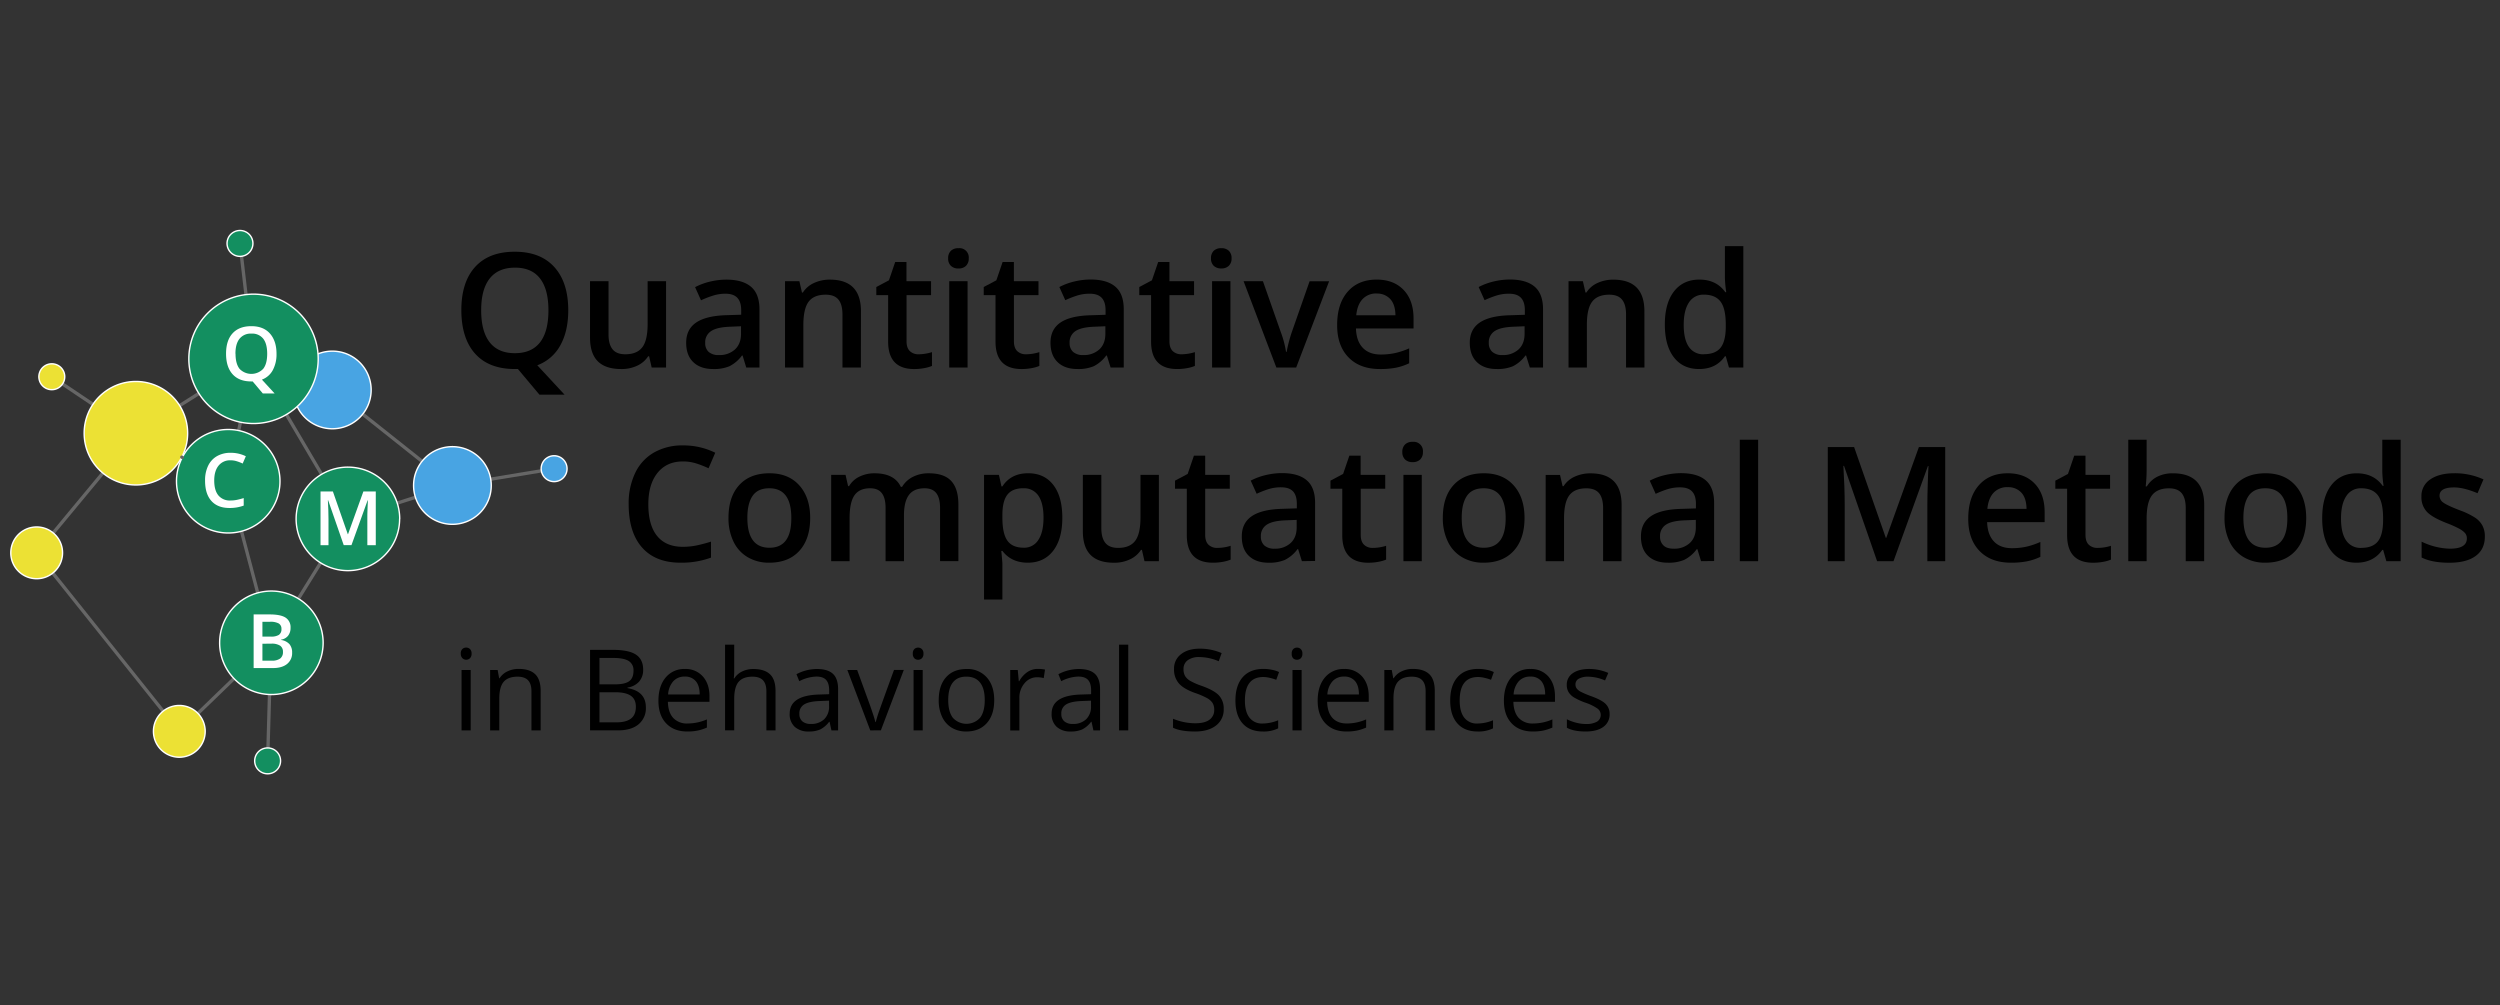 <?xml version="1.0" encoding="UTF-8" standalone="no"?>
<svg
   id="svg126"
   preserveAspectRatio="xMinYMin"
   version="1.1"
   viewBox="0 0 373 150"
   sodipodi:docname="qcmb_logo.svg"
   width="373"
   height="150"
   inkscape:version="1.3.2 (091e20e, 2023-11-25, custom)"
   xml:space="preserve"
   xmlns:inkscape="http://www.inkscape.org/namespaces/inkscape"
   xmlns:sodipodi="http://sodipodi.sourceforge.net/DTD/sodipodi-0.dtd"
   xmlns:xlink="http://www.w3.org/1999/xlink"
   xmlns="http://www.w3.org/2000/svg"
   xmlns:svg="http://www.w3.org/2000/svg"><rect x="0" y="0" width="373" height="150" fill="#333333" stroke="none"/><sodipodi:namedview
     id="namedview1"
     pagecolor="#ffffff"
     bordercolor="#000000"
     borderopacity="0.25"
     inkscape:showpageshadow="2"
     inkscape:pageopacity="0.0"
     inkscape:pagecheckerboard="0"
     inkscape:deskcolor="#d1d1d1"
     inkscape:zoom="3.2936065"
     inkscape:cx="144.97786"
     inkscape:cy="82.736053"
     inkscape:window-width="1920"
     inkscape:window-height="1137"
     inkscape:window-x="1912"
     inkscape:window-y="-8"
     inkscape:window-maximized="1"
     inkscape:current-layer="surface6" /><defs
     id="defs1"><linearGradient
       id="SVGID_00000068637744841856236650000015510669807927481523_"
       x1="129.824"
       x2="195.706"
       y1="279.745"
       y2="45.863"
       gradientUnits="userSpaceOnUse"><stop
         id="stop9"
         offset="0"
         stop-color="#fff"
         stop-opacity="0" /><stop
         id="stop10"
         offset=".5"
         stop-color="#b7c5d2" /><stop
         id="stop11"
         offset="1"
         stop-color="#728083" /></linearGradient><linearGradient
       id="SVGID_00000107550060377268518360000004661917766982985907_"
       x1="391.423"
       x2="254.835"
       y1="106.926"
       y2="264.691"
       gradientUnits="userSpaceOnUse"><stop
         id="stop12"
         offset="0"
         stop-color="#fff"
         stop-opacity="0" /><stop
         id="stop13"
         offset=".194"
         stop-color="#f5f7f9" /><stop
         id="stop14"
         offset=".521"
         stop-color="#dbe2e8" /><stop
         id="stop15"
         offset=".937"
         stop-color="#b1c1cd" /><stop
         id="stop16"
         offset="1"
         stop-color="#aabbc9" /></linearGradient><linearGradient
       id="SVGID_00000154397643232375421880000014778693072231454399_"
       x1="91.103"
       x2="135.574"
       y1="136.504"
       y2="163.681"
       gradientUnits="userSpaceOnUse"><stop
         id="stop17"
         offset="0"
         stop-color="#636972" /><stop
         id="stop18"
         offset="1"
         stop-color="#b3c7cf" /></linearGradient><linearGradient
       id="SVGID_00000041290608163887561000000008240102243620936085_"
       x1="76.245"
       x2="82.845"
       y1="152.728"
       y2="156.328"
       gradientUnits="userSpaceOnUse"><stop
         id="stop19"
         offset="0"
         stop-color="#5d6970" /><stop
         id="stop20"
         offset=".994"
         stop-color="#788087" /></linearGradient><linearGradient
       id="SVGID_00000110451171922990631130000013964874324905742248_"
       x1="259.345"
       x2="324.815"
       y1="152.537"
       y2="83.713"
       gradientUnits="userSpaceOnUse"><stop
         id="stop21"
         offset="0"
         stop-color="#819193" /><stop
         id="stop22"
         offset=".277"
         stop-color="#d2e2ec" /><stop
         id="stop23"
         offset=".528"
         stop-color="#9aa7ad" /><stop
         id="stop24"
         offset=".62"
         stop-color="#98a4aa" /><stop
         id="stop25"
         offset=".677"
         stop-color="#909ca2" /><stop
         id="stop26"
         offset=".724"
         stop-color="#838d94" /><stop
         id="stop27"
         offset=".766"
         stop-color="#70797f" /><stop
         id="stop28"
         offset=".804"
         stop-color="#585f65" /><stop
         id="stop29"
         offset=".839"
         stop-color="#3b3f46" /><stop
         id="stop30"
         offset=".914"
         stop-color="#45494e" /><stop
         id="stop31"
         offset="1"
         stop-color="#494d51" /></linearGradient><linearGradient
       id="SVGID_00000076565771895072242960000017849627054764579713_"
       x1="259.782"
       x2="340.982"
       y1="152.062"
       y2="69.862"
       gradientUnits="userSpaceOnUse"><stop
         id="stop32"
         offset="0"
         stop-color="#2b373c" /><stop
         id="stop33"
         offset=".087"
         stop-color="#283338" /><stop
         id="stop34"
         offset=".656"
         stop-color="#191c1e" /><stop
         id="stop35"
         offset="1"
         stop-color="#131315" /></linearGradient><linearGradient
       id="SVGID_00000082367855197023902590000007075432153299284924_"
       x1="318.739"
       x2="397.208"
       y1="171.867"
       y2="146.714"
       gradientUnits="userSpaceOnUse"><stop
         id="stop36"
         offset="0"
         stop-color="#cadae5" /><stop
         id="stop37"
         offset=".127"
         stop-color="#c1d0db" /><stop
         id="stop38"
         offset=".346"
         stop-color="#aab7bf" /><stop
         id="stop39"
         offset=".629"
         stop-color="#858d92" /><stop
         id="stop40"
         offset=".965"
         stop-color="#515354" /><stop
         id="stop41"
         offset="1"
         stop-color="#4b4d4d" /></linearGradient><linearGradient
       id="SVGID_00000106841628232820140640000007890041449161545379_"
       x1="216.926"
       x2="297.867"
       y1="233.136"
       y2="243.724"
       gradientUnits="userSpaceOnUse"><stop
         id="stop68"
         offset="0"
         stop-color="#fff"
         stop-opacity="0" /><stop
         id="stop69"
         offset=".5"
         stop-color="#a7bbc7" /><stop
         id="stop70"
         offset=".994"
         stop-color="#fff"
         stop-opacity="0" /></linearGradient><linearGradient
       id="SVGID_00000178173037674732406270000001278572047410302891_"
       x1="180.087"
       x2="189.97"
       y1="94.016"
       y2="112.545"
       gradientUnits="userSpaceOnUse"><stop
         id="stop71"
         offset="0"
         stop-color="#cbddeb"
         stop-opacity="1" /><stop
         id="stop72"
         offset=".994"
         stop-color="#fff"
         stop-opacity="0" /></linearGradient><linearGradient
       id="SVGID_00000123400822883625072620000013751272431732542395_"
       x1="244.032"
       x2="243.502"
       y1="151.058"
       y2="139.941"
       gradientUnits="userSpaceOnUse"><stop
         id="stop73"
         offset="0"
         stop-color="#cbddeb"
         stop-opacity="1" /><stop
         id="stop74"
         offset=".994"
         stop-color="#fff"
         stop-opacity="0" /></linearGradient><radialGradient
       id="SVGID_1_"
       cx="239.779"
       cy="110.404"
       r="222.974"
       gradientTransform="matrix(0.933,0.361,-0.247,0.638,43.41,-46.563)"
       gradientUnits="userSpaceOnUse"><stop
         id="stop2"
         offset=".168"
         stop-color="#cfe0e9" /><stop
         id="stop3"
         offset=".233"
         stop-color="#c9dae3" /><stop
         id="stop4"
         offset=".322"
         stop-color="#bac9d2" /><stop
         id="stop5"
         offset=".425"
         stop-color="#a0aeb5" /><stop
         id="stop6"
         offset=".537"
         stop-color="#7c888e" /><stop
         id="stop7"
         offset=".655"
         stop-color="#4f575c" /><stop
         id="stop8"
         offset=".752"
         stop-color="#252a2d" /></radialGradient><radialGradient
       id="SVGID_00000029023401041208292030000007699158995553122458_"
       cx="204.485"
       cy="204.992"
       r="124.726"
       gradientTransform="matrix(-0.005,1,-1.73,-0.009,560.239,2.437)"
       gradientUnits="userSpaceOnUse"><stop
         id="stop42"
         offset="0"
         stop-color="#cfe0e9" /><stop
         id="stop43"
         offset=".101"
         stop-color="#c9dae3" /><stop
         id="stop44"
         offset=".238"
         stop-color="#bac9d2" /><stop
         id="stop45"
         offset=".395"
         stop-color="#a0aeb5" /><stop
         id="stop46"
         offset=".568"
         stop-color="#7d878e" /><stop
         id="stop47"
         offset=".753"
         stop-color="#4f565b" /><stop
         id="stop48"
         offset=".945"
         stop-color="#181b1e" /><stop
         id="stop49"
         offset="1"
         stop-color="#07090b" /></radialGradient><radialGradient
       id="SVGID_00000078758683792272107210000016686980930056474501_"
       cx="235.643"
       cy="182.397"
       r="37.049"
       gradientTransform="matrix(0.882,-0.471,0.394,0.738,-44.112,158.676)"
       gradientUnits="userSpaceOnUse"><stop
         id="stop51"
         offset=".774"
         stop-color="#bf6a46" /><stop
         id="stop52"
         offset=".825"
         stop-color="#c5714b" /><stop
         id="stop53"
         offset=".897"
         stop-color="#d48459" /><stop
         id="stop54"
         offset=".983"
         stop-color="#eda370" /><stop
         id="stop55"
         offset="1"
         stop-color="#f3aa75" /></radialGradient><radialGradient
       id="SVGID_00000098214320108067944200000000381742540235159726_"
       cx="232.657"
       cy="174.923"
       r="38.592"
       gradientTransform="matrix(1,0,0,0.815,0,32.35)"
       gradientUnits="userSpaceOnUse"><stop
         id="stop56"
         offset=".774"
         stop-color="#bf6a46" /><stop
         id="stop57"
         offset=".825"
         stop-color="#c5714b" /><stop
         id="stop58"
         offset=".897"
         stop-color="#d48459" /><stop
         id="stop59"
         offset=".983"
         stop-color="#eda370" /><stop
         id="stop60"
         offset="1"
         stop-color="#f3aa75" /></radialGradient><radialGradient
       id="SVGID_00000067942445334760416640000011804082396423315331_"
       cx="238.29"
       cy="169.805"
       r="6.951"
       gradientUnits="userSpaceOnUse"><stop
         id="stop62"
         offset="0"
         stop-color="#fefff9" /><stop
         id="stop63"
         offset=".536"
         stop-color="#fafef7"
         stop-opacity=".464" /><stop
         id="stop64"
         offset="1"
         stop-color="#f0fdf2"
         stop-opacity="0" /></radialGradient><radialGradient
       id="SVGID_00000080175121082050700470000005633452431929639860_"
       cx="227.929"
       cy="178.717"
       r="6.775"
       gradientUnits="userSpaceOnUse"><stop
         id="stop65"
         offset="0"
         stop-color="#fefff9" /><stop
         id="stop66"
         offset=".536"
         stop-color="#fafef7"
         stop-opacity=".464" /><stop
         id="stop67"
         offset="1"
         stop-color="#f0fdf2"
         stop-opacity="0" /></radialGradient><style
       id="style1">.cls-1{fill:#292e66;}.cls-2{fill:#1d1d1b;}</style><linearGradient
       id="linear-gradient"
       x1="83.77"
       x2="231.45"
       y1="254.09"
       y2="27.42"
       gradientUnits="userSpaceOnUse"><stop
         id="stop1"
         offset="0"
         stop-color="#b8d15a" /><stop
         id="stop2-7"
         offset=".25"
         stop-color="#75c6a3" /><stop
         id="stop3-0"
         offset=".45"
         stop-color="#45bed9" /><stop
         id="stop4-6"
         offset=".54"
         stop-color="#3be" /><stop
         id="stop5-6"
         offset=".64"
         stop-color="#2fb5ea" /><stop
         id="stop6-5"
         offset=".76"
         stop-color="#24a7df" /><stop
         id="stop7-6"
         offset=".88"
         stop-color="#118ecc" /><stop
         id="stop8-2"
         offset=".98"
         stop-color="#07b" /></linearGradient><path
       id="reuse-0"
       d="M0 595.28h841.89V0H0Z" /><path
       id="reuse-1"
       d="M369.799 267.155h-2.258v10.299h2.258z"
       clip-path="url(#u)" /><path
       id="reuse-2"
       d="M453.675 267.155h-2.096v11.208h2.096z"
       clip-path="url(#S)" /><path
       id="reuse-3"
       d="M506.501 267.155h-2.096v11.208h2.096z"
       clip-path="url(#ag)" /><path
       id="reuse-4"
       d="M591.263 267.155h-2.094v11.208h2.094z"
       clip-path="url(#aA)" /><path
       id="reuse-5"
       d="M616.961 267.155h-2.096v11.208h2.096z"
       clip-path="url(#aG)" /><clipPath
       id="a"
       clipPathUnits="userSpaceOnUse">
      <use
   xlink:href="#reuse-0"
   transform="translate(-234.766 -284.193)"
   id="use1" />
    </clipPath><clipPath
       id="b"
       clipPathUnits="userSpaceOnUse">
      <use
   xlink:href="#reuse-0"
   transform="translate(-243.627 -275.09)"
   id="use2" />
    </clipPath><clipPath
       id="c"
       clipPathUnits="userSpaceOnUse">
      <use
   xlink:href="#reuse-0"
   transform="translate(-253.057 -269.162)"
   id="use3" />
    </clipPath><clipPath
       id="d"
       clipPathUnits="userSpaceOnUse">
      <use
   xlink:href="#reuse-0"
   transform="translate(-262.617 -263.371)"
   id="use4" />
    </clipPath><clipPath
       id="e"
       clipPathUnits="userSpaceOnUse">
      <use
   xlink:href="#reuse-0"
   transform="translate(-254.065 -321.35)"
   id="use5" />
    </clipPath><clipPath
       id="f"
       clipPathUnits="userSpaceOnUse">
      <use
   xlink:href="#reuse-0"
   transform="translate(-285.311 -306.014)"
   id="use6" />
    </clipPath><clipPath
       id="g"
       clipPathUnits="userSpaceOnUse">
      <use
   xlink:href="#reuse-0"
   id="use7" />
    </clipPath><clipPath
       id="h"
       clipPathUnits="userSpaceOnUse">
      <path
   d="M342.906 294.493h9.06v31.394h-9.06z"
   id="path7" />
    </clipPath><clipPath
       id="i"
       clipPathUnits="userSpaceOnUse">
      <use
   xlink:href="#reuse-0"
   transform="translate(-426.741 -308.653)"
   id="use8" />
    </clipPath><clipPath
       id="j"
       clipPathUnits="userSpaceOnUse">
      <use
   xlink:href="#reuse-0"
   transform="translate(-456.254 -311.725)"
   id="use9" />
    </clipPath><clipPath
       id="k"
       clipPathUnits="userSpaceOnUse">
      <use
   xlink:href="#reuse-0"
   transform="translate(-484.528 -310.682)"
   id="use10" />
    </clipPath><clipPath
       id="l"
       clipPathUnits="userSpaceOnUse">
      <use
   xlink:href="#reuse-0"
   transform="translate(-512.357 -308.653)"
   id="use11" />
    </clipPath><clipPath
       id="m"
       clipPathUnits="userSpaceOnUse">
      <use
   xlink:href="#reuse-0"
   transform="translate(-541.87 -311.725)"
   id="use12" />
    </clipPath><clipPath
       id="n"
       clipPathUnits="userSpaceOnUse">
      <use
   xlink:href="#reuse-0"
   transform="translate(-603.473 -298.356)"
   id="use13" />
    </clipPath><clipPath
       id="o"
       clipPathUnits="userSpaceOnUse">
      <use
   xlink:href="#reuse-0"
   transform="translate(-653.982 -294.888)"
   id="use14" />
    </clipPath><clipPath
       id="p"
       clipPathUnits="userSpaceOnUse">
      <use
   xlink:href="#reuse-0"
   transform="translate(-666.065 -306.871)"
   id="use15" />
    </clipPath><clipPath
       id="q"
       clipPathUnits="userSpaceOnUse">
      <use
   xlink:href="#reuse-0"
   transform="translate(-347.826 -277.454)"
   id="use16" />
    </clipPath><clipPath
       id="r"
       clipPathUnits="userSpaceOnUse">
      <path
   d="m347.827 277.454-4.921-10.299h1.981l1.235 3.068h3.996l1.138-3.068h2.486l-4.242 10.299zm.375-2.112 1.444-3.898h-3.02z"
   id="path16" />
    </clipPath><clipPath
       id="s"
       clipPathUnits="userSpaceOnUse">
      <use
   xlink:href="#reuse-0"
   transform="translate(-356.685 -274.01)"
   id="use17" />
    </clipPath><clipPath
       id="t"
       clipPathUnits="userSpaceOnUse">
      <path
   d="m356.653 273.181.032.829h-2.096v-6.855h2.096v4.708c.276.212 1.006.718 1.821.718.925 0 .925-.586.925-1.692v-3.734h2.077v4.207c0 .829 0 1.461-.324 1.952-.244.372-.78.877-1.737.877-.992 0-1.966-.473-2.794-1.01"
   id="path17" />
    </clipPath><clipPath
       id="u"
       clipPathUnits="userSpaceOnUse">
      <use
   xlink:href="#reuse-0"
   id="use18" />
    </clipPath><clipPath
       id="v"
       clipPathUnits="userSpaceOnUse">
      <path
   d="M367.541 267.155h2.258v10.299h-2.258z"
   id="path18" />
    </clipPath><clipPath
       id="w"
       clipPathUnits="userSpaceOnUse">
      <use
   xlink:href="#reuse-0"
   transform="translate(-374.011 -274.01)"
   id="use19" />
    </clipPath><clipPath
       id="x"
       clipPathUnits="userSpaceOnUse">
      <path
   d="m373.979 273.181.032.829h-2.094v-6.855h2.094v4.708c.278.212 1.008.718 1.819.718.923 0 .923-.586.923-1.692v-3.734h2.082v4.207c0 .829 0 1.461-.324 1.952-.244.372-.781.877-1.737.877-.992 0-1.967-.473-2.795-1.01"
   id="path19" />
    </clipPath><clipPath
       id="y"
       clipPathUnits="userSpaceOnUse">
      <use
   xlink:href="#reuse-0"
   transform="translate(-385.518 -274.01)"
   id="use20" />
    </clipPath><clipPath
       id="z"
       clipPathUnits="userSpaceOnUse">
      <path
   d="m382.315 275.718-2.372-2.39v-.537h.976l-.047-3.327c-.018-.846-.034-2.52 1.818-2.52.585 0 1.527.129 2.746.701.194.079.18.127.16.208l-.177.732-.129.049c-.815-.326-1.333-.343-1.513-.343-.94 0-.94.977-.94 1.611v2.938h2.681v1.17h-2.681l.031 1.708z"
   id="path20" />
    </clipPath><clipPath
       id="A"
       clipPathUnits="userSpaceOnUse">
      <use
   xlink:href="#reuse-0"
   transform="translate(-392.489 -270.42)"
   id="use21" />
    </clipPath><clipPath
       id="B"
       clipPathUnits="userSpaceOnUse">
      <path
   d="M385.813 270.339c0-.765.21-1.852.909-2.585.601-.633 1.546-.79 2.276-.79 1.511 0 2.857.71 3.33 1.051.098.066.161.133.114.243l-.276.813-.116.033a4.47 4.47 0 0 0-2.32-.666c-.961 0-1.611.391-1.772 1.673l4.531.31c-.015 1.199-.161 3.77-3.037 3.77-2.73 0-3.639-2.209-3.639-3.852m3.363 2.715c.989 0 1.023-1.105 1.04-1.661l-2.276-.175c.083 1.295.602 1.836 1.236 1.836"
   id="path21" />
    </clipPath><clipPath
       id="C"
       clipPathUnits="userSpaceOnUse">
      <use
   xlink:href="#reuse-0"
   transform="translate(-395.792 -274.01)"
   id="use22" />
    </clipPath><clipPath
       id="D"
       clipPathUnits="userSpaceOnUse">
      <path
   d="m395.709 272.339.083 1.671h-2.096v-6.855h2.096v3.477c.554 1.106 1.104 1.737 1.886 1.737a.92.92 0 0 0 .665-.243h.276l.47 1.172a.781.781 0 0 1 .065.371c0 .084 0 .178-.113.261a1.97 1.97 0 0 1-.96.261c-1.185 0-1.899-1.073-2.372-1.852"
   id="path22" />
    </clipPath><clipPath
       id="E"
       clipPathUnits="userSpaceOnUse">
      <use
   xlink:href="#reuse-0"
   transform="translate(-401.74 -274.01)"
   id="use23" />
    </clipPath><clipPath
       id="F"
       clipPathUnits="userSpaceOnUse">
      <path
   d="m401.71 273.181.03.829h-2.093v-6.855h2.093v4.708c.278.212 1.008.718 1.821.718.926 0 .926-.586.926-1.692v-3.734h2.08v4.207c0 .829 0 1.461-.326 1.952-.242.372-.78.877-1.737.877-.991 0-1.968-.473-2.794-1.01"
   id="path23" />
    </clipPath><clipPath
       id="G"
       clipPathUnits="userSpaceOnUse">
      <use
   xlink:href="#reuse-0"
   transform="translate(-408.359 -272.11)"
   id="use24" />
    </clipPath><clipPath
       id="H"
       clipPathUnits="userSpaceOnUse">
      <path
   d="M408.536 273.441c-.195-.127-.243-.179-.226-.356l.049-.975.584-.146c.228.243.797.876 2.079.876.195 0 .634-.017.909-.245.212-.176.212-.356.212-1.329-3.541-.438-4.241-.767-4.241-2.292 0-1.785 1.315-1.979 1.786-1.979.929 0 1.838.337 2.635.65.129-.247.358-.65 1.105-.65.955 0 1.965.534 2.011.549.149.081.165.148.165.293v.781l-.067.047c-.21-.08-.616-.227-1.022-.227-.373 0-.389.211-.373.602l.047 2.455c.016.712.016 1.166-.228 1.686-.211.439-.893 1.01-2.386 1.01-.652 0-1.934-.134-3.039-.75m1.347-4.239c0 .553.146.631.652.748.129.031.796.161 1.608.273v-1.542c-.682-.178-.942-.243-1.413-.243-.649 0-.847.211-.847.764"
   id="path24" />
    </clipPath><clipPath
       id="I"
       clipPathUnits="userSpaceOnUse">
      <use
   xlink:href="#reuse-0"
   transform="translate(-421.31 -274.01)"
   id="use25" />
    </clipPath><clipPath
       id="J"
       clipPathUnits="userSpaceOnUse">
      <path
   d="m418.11 275.718-2.371-2.39v-.537h.973l-.048-3.327c-.017-.846-.032-2.52 1.819-2.52.584 0 1.529.129 2.746.701.195.079.179.127.163.208l-.18.732-.131.049c-.811-.326-1.331-.343-1.508-.343-.945 0-.945.977-.945 1.611v2.938h2.682v1.17h-2.682l.035 1.708z"
   id="path25" />
    </clipPath><clipPath
       id="K"
       clipPathUnits="userSpaceOnUse">
      <use
   xlink:href="#reuse-0"
   transform="translate(-421.915 -277.291)"
   id="use26" />
    </clipPath><clipPath
       id="L"
       clipPathUnits="userSpaceOnUse">
      <path
   d="M421.915 277.291c0-.763.649-1.153 1.152-1.153.522 0 1.172.406 1.172 1.153 0 .665-.536 1.171-1.172 1.171-.6 0-1.152-.472-1.152-1.171m.112-10.136h2.098v6.855h-2.098z"
   id="path26" />
    </clipPath><clipPath
       id="M"
       clipPathUnits="userSpaceOnUse">
      <use
   xlink:href="#reuse-0"
   transform="translate(-429.604 -274.191)"
   id="use27" />
    </clipPath><clipPath
       id="N"
       clipPathUnits="userSpaceOnUse">
      <path
   d="M425.46 270.566c0-1.737 1.008-3.622 3.933-3.622 2.16 0 4.124 1.266 4.124 3.656 0 .762-.193 1.591-.762 2.29-1.022 1.266-2.386 1.301-3.152 1.301-1.527 0-4.143-.83-4.143-3.625m2.227.34c0 .878.258 1.301.502 1.562.439.455 1.023.485 1.151.485 1.807 0 1.937-2.257 1.937-2.696 0-1.576-.829-2.079-1.625-2.079-1.314 0-1.965 1.332-1.965 2.728"
   id="path27" />
    </clipPath><clipPath
       id="O"
       clipPathUnits="userSpaceOnUse">
      <use
   xlink:href="#reuse-0"
   transform="translate(-436.952 -274.01)"
   id="use28" />
    </clipPath><clipPath
       id="P"
       clipPathUnits="userSpaceOnUse">
      <path
   d="m436.917 273.181.035.829h-2.096v-6.855h2.096v4.708c.274.212 1.005.718 1.82.718.923 0 .923-.586.923-1.692v-3.734h2.078v4.207c0 .829 0 1.461-.324 1.952-.243.372-.777.877-1.737.877-.992 0-1.964-.473-2.795-1.01"
   id="path28" />
    </clipPath><clipPath
       id="Q"
       clipPathUnits="userSpaceOnUse">
      <use
   xlink:href="#reuse-0"
   transform="translate(-443.568 -272.11)"
   id="use29" />
    </clipPath><clipPath
       id="R"
       clipPathUnits="userSpaceOnUse">
      <path
   d="M443.745 273.441c-.194-.127-.244-.179-.228-.356l.052-.975.581-.146c.229.243.798.876 2.078.876.198 0 .635-.017.911-.245.211-.176.211-.356.211-1.329-3.539-.438-4.237-.767-4.237-2.292 0-1.785 1.312-1.979 1.788-1.979.924 0 1.834.337 2.629.65.13-.247.358-.65 1.106-.65.957 0 1.963.534 2.015.549.144.081.162.148.162.293v.781l-.067.047c-.209-.08-.616-.227-1.024-.227-.373 0-.388.211-.373.602l.047 2.455c.019.712.019 1.166-.226 1.686-.211.439-.89 1.01-2.387 1.01-.649 0-1.934-.134-3.038-.75m1.346-4.239c0 .553.15.631.652.748.13.031.796.161 1.607.273v-1.542c-.681-.178-.941-.243-1.411-.243-.651 0-.848.211-.848.764"
   id="path29" />
    </clipPath><clipPath
       id="S"
       clipPathUnits="userSpaceOnUse">
      <use
   xlink:href="#reuse-0"
   id="use30" />
    </clipPath><clipPath
       id="T"
       clipPathUnits="userSpaceOnUse">
      <path
   d="M451.579 267.155h2.095v11.209h-2.095z"
   id="path30" />
    </clipPath><clipPath
       id="U"
       clipPathUnits="userSpaceOnUse">
      <use
   xlink:href="#reuse-0"
   transform="translate(-461.98 -268.798)"
   id="use31" />
    </clipPath><clipPath
       id="V"
       clipPathUnits="userSpaceOnUse">
      <path
   d="M459.722 277.454v-9.617c0-1.349 0-1.981-1.04-1.981-.47 0-.649.096-.958.26a.583.583 0 0 1-.177.031c-.229 0-.261 0-.392-.129l-.585-.601c-.113-.115-.13-.162-.13-.585 0-.243.053-.39.099-.425.098-.063.665-.305 1.396-.305.797 0 1.705.273 2.485.892 1.561 1.216 1.561 2.502 1.561 3.804v8.656z"
   id="path31" />
    </clipPath><clipPath
       id="W"
       clipPathUnits="userSpaceOnUse">
      <use
   xlink:href="#reuse-0"
   transform="translate(-467.82 -274.191)"
   id="use32" />
    </clipPath><clipPath
       id="X"
       clipPathUnits="userSpaceOnUse">
      <path
   d="M463.676 270.566c0-1.737 1.007-3.622 3.93-3.622 2.161 0 4.125 1.266 4.125 3.656 0 .762-.196 1.591-.763 2.29-1.023 1.266-2.389 1.301-3.149 1.301-1.528 0-4.143-.83-4.143-3.625m2.225.34c0 .878.259 1.301.502 1.562.44.455 1.024.485 1.153.485 1.804 0 1.933-2.257 1.933-2.696 0-1.576-.827-2.079-1.624-2.079-1.316 0-1.964 1.332-1.964 2.728"
   id="path32" />
    </clipPath><clipPath
       id="Y"
       clipPathUnits="userSpaceOnUse">
      <use
   xlink:href="#reuse-0"
   transform="translate(-479.973 -267.155)"
   id="use33" />
    </clipPath><clipPath
       id="Z"
       clipPathUnits="userSpaceOnUse">
      <path
   d="M477.876 274.01v-4.858c-.421-.261-1.152-.598-1.784-.598-.944 0-.944.793-.944 1.606v3.85l-2.094-.014v-3.85c0-.862 0-1.773.388-2.326.47-.68 1.283-.825 1.871-.825.955 0 1.864.337 2.66.876l-.031-.716h2.031v6.855z"
   id="path33" />
    </clipPath><clipPath
       id="aa"
       clipPathUnits="userSpaceOnUse">
      <use
   xlink:href="#reuse-0"
   transform="translate(-483.828 -274.01)"
   id="use34" />
    </clipPath><clipPath
       id="ab"
       clipPathUnits="userSpaceOnUse">
      <path
   d="m483.746 272.339.082 1.671h-2.097v-6.855h2.097v3.477c.552 1.106 1.103 1.737 1.882 1.737.359 0 .537-.13.667-.243h.276l.473 1.172c.061.176.061.211.061.371 0 .084 0 .178-.111.261a1.963 1.963 0 0 1-.958.261c-1.187 0-1.901-1.073-2.372-1.852"
   id="path34" />
    </clipPath><clipPath
       id="ac"
       clipPathUnits="userSpaceOnUse">
      <use
   xlink:href="#reuse-0"
   transform="translate(-489.777 -274.01)"
   id="use35" />
    </clipPath><clipPath
       id="ad"
       clipPathUnits="userSpaceOnUse">
      <path
   d="m489.746 273.181.031.829h-2.099v-6.855h2.099v4.708c.276.212 1.009.718 1.818.718.926 0 .926-.586.926-1.692v-3.734h2.08v4.207c0 .829 0 1.461-.324 1.952-.243.372-.781.877-1.739.877-.99 0-1.965-.473-2.792-1.01"
   id="path35" />
    </clipPath><clipPath
       id="ae"
       clipPathUnits="userSpaceOnUse">
      <use
   xlink:href="#reuse-0"
   transform="translate(-496.393 -272.11)"
   id="use36" />
    </clipPath><clipPath
       id="af"
       clipPathUnits="userSpaceOnUse">
      <path
   d="M496.572 273.441c-.195-.127-.243-.179-.227-.356l.047-.975.584-.146c.229.243.796.876 2.081.876.197 0 .634-.017.909-.245.212-.176.212-.356.212-1.329-3.541-.438-4.24-.767-4.24-2.292 0-1.785 1.316-1.979 1.786-1.979.926 0 1.835.337 2.632.65.132-.247.36-.65 1.105-.65.961 0 1.967.534 2.014.549.147.081.16.148.16.293v.781l-.061.047c-.213-.08-.618-.227-1.024-.227-.376 0-.391.211-.376.602l.05 2.455c.017.712.017 1.166-.228 1.686-.209.439-.892 1.01-2.385 1.01-.652 0-1.934-.134-3.039-.75m1.348-4.239c0 .553.147.631.651.748.13.031.796.161 1.607.273v-1.542c-.681-.178-.944-.243-1.414-.243-.651 0-.844.211-.844.764"
   id="path36" />
    </clipPath><clipPath
       id="ag"
       clipPathUnits="userSpaceOnUse">
      <use
   xlink:href="#reuse-0"
   id="use37" />
    </clipPath><clipPath
       id="ah"
       clipPathUnits="userSpaceOnUse">
      <path
   d="M504.405 267.155h2.096v11.209h-2.096z"
   id="path37" />
    </clipPath><clipPath
       id="ai"
       clipPathUnits="userSpaceOnUse">
      <use
   xlink:href="#reuse-0"
   transform="translate(-515.895 -274.191)"
   id="use38" />
    </clipPath><clipPath
       id="aj"
       clipPathUnits="userSpaceOnUse">
      <path
   d="M511.754 270.566c0-1.737 1.007-3.622 3.93-3.622 2.162 0 4.125 1.266 4.125 3.656 0 .762-.195 1.591-.762 2.29-1.023 1.266-2.388 1.301-3.153 1.301-1.525 0-4.14-.83-4.14-3.625m2.223.34c0 .878.262 1.301.506 1.562.439.455 1.023.485 1.153.485 1.802 0 1.932-2.257 1.932-2.696 0-1.576-.828-2.079-1.622-2.079-1.318 0-1.969 1.332-1.969 2.728"
   id="path38" />
    </clipPath><clipPath
       id="ak"
       clipPathUnits="userSpaceOnUse">
      <use
   xlink:href="#reuse-0"
   transform="translate(-523.242 -274.01)"
   id="use39" />
    </clipPath><clipPath
       id="al"
       clipPathUnits="userSpaceOnUse">
      <path
   d="m523.21 273.181.032.829h-2.093v-6.855h2.093v4.708c.28.212 1.008.718 1.819.718.927 0 .927-.586.927-1.692v-3.734h2.081v4.207c0 .829 0 1.461-.327 1.952-.243.372-.778.877-1.736.877-.991 0-1.968-.473-2.796-1.01"
   id="path39" />
    </clipPath><clipPath
       id="am"
       clipPathUnits="userSpaceOnUse">
      <use
   xlink:href="#reuse-0"
   transform="translate(-536.193 -270.988)"
   id="use40" />
    </clipPath><clipPath
       id="an"
       clipPathUnits="userSpaceOnUse">
      <path
   d="M533.935 277.454v-10.299h2.258v3.833c.391-.014.682-.034 1.121-.034.635 0 2.274 0 3.395.768.733.502 1.399 1.332 1.399 2.58 0 .958-.375 1.787-.961 2.309-.972.875-2.355.924-3.442.924-1.251 0-2.841-.081-3.77-.081m2.258-5.166v3.95c.261 0 .7.015 1.105.015 1.642 0 2.437-.588 2.437-2.062 0-1.952-1.719-1.952-2.534-1.952a7.18 7.18 0 0 0-1.008.049"
   id="path40" />
    </clipPath><clipPath
       id="ao"
       clipPathUnits="userSpaceOnUse">
      <use
   xlink:href="#reuse-0"
   transform="translate(-549.372 -270.42)"
   id="use41" />
    </clipPath><clipPath
       id="ap"
       clipPathUnits="userSpaceOnUse">
      <path
   d="M542.697 270.339c0-.765.211-1.852.909-2.585.601-.633 1.544-.79 2.275-.79 1.509 0 2.859.71 3.327 1.051.098.066.164.133.113.243l-.272.813-.114.033a4.485 4.485 0 0 0-2.322-.666c-.96 0-1.611.391-1.772 1.673l4.531.31c-.016 1.199-.164 3.77-3.036 3.77-2.73 0-3.639-2.209-3.639-3.852m3.362 2.715c.991 0 1.024-1.105 1.042-1.661l-2.277-.175c.081 1.295.602 1.836 1.235 1.836"
   id="path41" />
    </clipPath><clipPath
       id="aq"
       clipPathUnits="userSpaceOnUse">
      <use
   xlink:href="#reuse-0"
   transform="translate(-552.678 -274.01)"
   id="use42" />
    </clipPath><clipPath
       id="ar"
       clipPathUnits="userSpaceOnUse">
      <path
   d="m552.594 272.339.083 1.671h-2.099v-6.855h2.099v3.477c.551 1.106 1.103 1.737 1.882 1.737.359 0 .537-.13.665-.243h.28l.467 1.172c.067.176.067.211.067.371 0 .084 0 .178-.113.261a1.984 1.984 0 0 1-.96.261c-1.185 0-1.901-1.073-2.371-1.852"
   id="path42" />
    </clipPath><clipPath
       id="as"
       clipPathUnits="userSpaceOnUse">
      <use
   xlink:href="#reuse-0"
   transform="translate(-561.161 -272.403)"
   id="use43" />
    </clipPath><clipPath
       id="at"
       clipPathUnits="userSpaceOnUse">
      <path
   d="M556.35 271.899c0-1.381 1.185-1.723 2.421-2.08 1.057-.309 1.38-.406 1.38-.861 0-.194-.11-.733-1.104-.733-.847 0-1.674.213-2.337.718l-.539-.247.164-1.152c.015-.112.015-.177.129-.212.18-.048 1.397-.337 2.42-.337 2.391 0 3.282 1.263 3.282 2.352 0 1.301-1.184 1.724-2.452 2.097-1.17.358-1.448.44-1.448.877 0 .632.731.632 1.009.632.974 0 1.607-.389 1.886-.55l.516.245-.113 1.038c-.015.145-.015.209-.129.244-.307.097-1.186.212-1.849.212-2.065 0-3.236-.895-3.236-2.243"
   id="path43" />
    </clipPath><clipPath
       id="au"
       clipPathUnits="userSpaceOnUse">
      <use
   xlink:href="#reuse-0"
   transform="translate(-567.192 -274.191)"
   id="use44" />
    </clipPath><clipPath
       id="av"
       clipPathUnits="userSpaceOnUse">
      <path
   d="M563.048 270.566c0-1.737 1.009-3.622 3.93-3.622 2.161 0 4.125 1.266 4.125 3.656 0 .762-.191 1.591-.759 2.29-1.026 1.266-2.391 1.301-3.151 1.301-1.531 0-4.145-.83-4.145-3.625m2.228.34c0 .878.258 1.301.501 1.562.44.455 1.023.485 1.154.485 1.803 0 1.932-2.257 1.932-2.696 0-1.576-.828-2.079-1.624-2.079-1.315 0-1.963 1.332-1.963 2.728"
   id="path44" />
    </clipPath><clipPath
       id="aw"
       clipPathUnits="userSpaceOnUse">
      <use
   xlink:href="#reuse-0"
   transform="translate(-574.537 -274.01)"
   id="use45" />
    </clipPath><clipPath
       id="ax"
       clipPathUnits="userSpaceOnUse">
      <path
   d="m574.506 273.181.031.829h-2.096v-6.855h2.096v4.708c.278.212 1.007.718 1.821.718.927 0 .927-.586.927-1.692v-3.734h2.077v4.207c0 .829 0 1.461-.323 1.952-.246.372-.778.877-1.739.877-.99 0-1.966-.473-2.794-1.01"
   id="path45" />
    </clipPath><clipPath
       id="ay"
       clipPathUnits="userSpaceOnUse">
      <use
   xlink:href="#reuse-0"
   transform="translate(-581.156 -272.11)"
   id="use46" />
    </clipPath><clipPath
       id="az"
       clipPathUnits="userSpaceOnUse">
      <path
   d="M581.332 273.441c-.193-.127-.243-.179-.226-.356l.05-.975.584-.146c.229.243.794.876 2.078.876.196 0 .634-.017.909-.245.211-.176.211-.356.211-1.329-3.54-.438-4.238-.767-4.238-2.292 0-1.785 1.314-1.979 1.787-1.979.925 0 1.834.337 2.631.65.129-.247.358-.65 1.104-.65.959 0 1.968.534 2.016.549.147.081.162.148.162.293v.781l-.066.047c-.209-.08-.617-.227-1.022-.227-.374 0-.391.211-.374.602l.049 2.455c.016.712.016 1.166-.227 1.686-.21.439-.892 1.01-2.39 1.01-.649 0-1.932-.134-3.038-.75m1.349-4.239c0 .553.148.631.65.748.128.031.796.161 1.607.273v-1.542c-.682-.178-.94-.243-1.412-.243-.65 0-.845.211-.845.764"
   id="path46" />
    </clipPath><clipPath
       id="aA"
       clipPathUnits="userSpaceOnUse">
      <use
   xlink:href="#reuse-0"
   id="use47" />
    </clipPath><clipPath
       id="aB"
       clipPathUnits="userSpaceOnUse">
      <path
   d="M589.169 267.155h2.094v11.209h-2.094z"
   id="path47" />
    </clipPath><clipPath
       id="aC"
       clipPathUnits="userSpaceOnUse">
      <use
   xlink:href="#reuse-0"
   transform="translate(-599.568 -271.495)"
   id="use48" />
    </clipPath><clipPath
       id="aD"
       clipPathUnits="userSpaceOnUse">
      <path
   d="M597.31 277.454v-10.299h2.258v4.34a7.514 7.514 0 0 1 1.364.013c1.415-2.938 2.39-4.544 4.582-4.544.457 0 1.022.077 1.186.176.047.031.065.08.08.144l.147.651-.031.08c-.276 0-.698 0-1.156.261-.631.358-1.622 1.626-2.565 3.639 1.705.488 2.421 1.543 2.421 2.761 0 .651-.18 1.413-.927 2.048-.828.699-1.77.811-3.542.811-.34 0-3.347-.081-3.817-.081m2.258-4.793v3.623h1.332c1.772 0 2.325-.648 2.325-1.723 0-.957-.439-1.671-1.512-1.851a5.608 5.608 0 0 0-.982-.072c-.291 0-.651.01-1.163.023"
   id="path48" />
    </clipPath><clipPath
       id="aE"
       clipPathUnits="userSpaceOnUse">
      <use
   xlink:href="#reuse-0"
   transform="translate(-613.66 -270.42)"
   id="use49" />
    </clipPath><clipPath
       id="aF"
       clipPathUnits="userSpaceOnUse">
      <path
   d="M606.982 270.339c0-.765.21-1.852.909-2.585.6-.633 1.541-.79 2.275-.79 1.511 0 2.856.71 3.329 1.051.098.066.165.133.113.243l-.275.813-.114.033a4.48 4.48 0 0 0-2.322-.666c-.958 0-1.609.391-1.771 1.673l4.534.31c-.017 1.199-.165 3.77-3.041 3.77-2.728 0-3.637-2.209-3.637-3.852m3.36 2.715c.993 0 1.026-1.105 1.041-1.661l-2.275-.175c.082 1.295.601 1.836 1.234 1.836"
   id="path49" />
    </clipPath><clipPath
       id="aG"
       clipPathUnits="userSpaceOnUse">
      <use
   xlink:href="#reuse-0"
   id="use50" />
    </clipPath><clipPath
       id="aH"
       clipPathUnits="userSpaceOnUse">
      <path
   d="M614.866 267.155h2.095v11.209h-2.095z"
   id="path50" />
    </clipPath><clipPath
       id="aI"
       clipPathUnits="userSpaceOnUse">
      <use
   xlink:href="#reuse-0"
   transform="translate(-618.768 -272.11)"
   id="use51" />
    </clipPath><clipPath
       id="aJ"
       clipPathUnits="userSpaceOnUse">
      <path
   d="M618.947 273.441c-.195-.127-.246-.179-.228-.356l.049-.975.586-.146c.225.243.795.876 2.08.876.194 0 .632-.017.907-.245.212-.176.212-.356.212-1.329-3.539-.438-4.242-.767-4.242-2.292 0-1.785 1.319-1.979 1.787-1.979.925 0 1.834.337 2.634.65.129-.247.356-.65 1.103-.65.958 0 1.967.534 2.014.549.147.081.166.148.166.293v.781l-.066.047c-.212-.08-.617-.227-1.025-.227-.373 0-.39.211-.373.602l.047 2.455c.016.712.016 1.166-.226 1.686-.211.439-.893 1.01-2.388 1.01-.65 0-1.933-.134-3.037-.75m1.346-4.239c0 .553.147.631.652.748.129.031.794.161 1.608.273v-1.542c-.683-.178-.94-.243-1.416-.243-.645 0-.844.211-.844.764"
   id="path51" />
    </clipPath><clipPath
       id="aK"
       clipPathUnits="userSpaceOnUse">
      <use
   xlink:href="#reuse-0"
   transform="translate(-631.719 -274.01)"
   id="use52" />
    </clipPath><clipPath
       id="aL"
       clipPathUnits="userSpaceOnUse">
      <path
   d="m628.517 275.718-2.371-2.39v-.537h.977l-.05-3.327c-.015-.846-.031-2.52 1.821-2.52.582 0 1.523.129 2.743.701.197.079.181.127.164.208l-.18.732-.131.049c-.81-.326-1.33-.343-1.51-.343-.942 0-.942.977-.942 1.611v2.938h2.681v1.17h-2.681l.033 1.708z"
   id="path52" />
    </clipPath><clipPath
       id="aM"
       clipPathUnits="userSpaceOnUse">
      <use
   xlink:href="#reuse-0"
   transform="translate(-632.326 -277.291)"
   id="use53" />
    </clipPath><clipPath
       id="aN"
       clipPathUnits="userSpaceOnUse">
      <path
   d="M632.326 277.291c0-.763.649-1.153 1.152-1.153.52 0 1.17.406 1.17 1.153 0 .665-.537 1.171-1.17 1.171a1.15 1.15 0 0 1-1.152-1.171m.113-10.136h2.093v6.855h-2.093z"
   id="path53" />
    </clipPath><clipPath
       id="aO"
       clipPathUnits="userSpaceOnUse">
      <use
   xlink:href="#reuse-0"
   transform="translate(-640.015 -274.191)"
   id="use54" />
    </clipPath><clipPath
       id="aP"
       clipPathUnits="userSpaceOnUse">
      <path
   d="M635.869 270.566c0-1.737 1.01-3.622 3.935-3.622 2.158 0 4.123 1.266 4.123 3.656 0 .762-.194 1.591-.763 2.29-1.022 1.266-2.388 1.301-3.15 1.301-1.528 0-4.145-.83-4.145-3.625m2.228.34c0 .878.259 1.301.501 1.562.441.455 1.026.485 1.153.485 1.805 0 1.934-2.257 1.934-2.696 0-1.576-.827-2.079-1.622-2.079-1.319 0-1.966 1.332-1.966 2.728"
   id="path54" />
    </clipPath><clipPath
       id="aQ"
       clipPathUnits="userSpaceOnUse">
      <use
   xlink:href="#reuse-0"
   transform="translate(-647.36 -274.01)"
   id="use55" />
    </clipPath><clipPath
       id="aR"
       clipPathUnits="userSpaceOnUse">
      <path
   d="m647.328 273.181.031.829h-2.095v-6.855h2.095v4.708c.277.212 1.007.718 1.819.718.93 0 .93-.586.93-1.692v-3.734h2.078v4.207c0 .829 0 1.461-.327 1.952-.244.372-.78.877-1.736.877-.994 0-1.967-.473-2.795-1.01"
   id="path55" />
    </clipPath><clipPath
       id="aS"
       clipPathUnits="userSpaceOnUse">
      <use
   xlink:href="#reuse-0"
   transform="translate(-658.475 -272.403)"
   id="use56" />
    </clipPath><clipPath
       id="aT"
       clipPathUnits="userSpaceOnUse">
      <path
   d="M653.668 271.899c0-1.381 1.185-1.723 2.418-2.08 1.057-.309 1.386-.406 1.386-.861 0-.194-.118-.733-1.107-.733-.844 0-1.674.213-2.339.718l-.54-.247.164-1.152c.018-.112.018-.177.132-.212.177-.048 1.395-.337 2.419-.337 2.387 0 3.28 1.263 3.28 2.352 0 1.301-1.186 1.724-2.45 2.097-1.171.358-1.444.44-1.444.877 0 .632.729.632 1.007.632.971 0 1.607-.389 1.88-.55l.519.245-.112 1.038c-.014.145-.014.209-.129.244-.308.097-1.187.212-1.855.212-2.06 0-3.229-.895-3.229-2.243"
   id="path56" />
    </clipPath><clipPath
       id="aU"
       clipPathUnits="userSpaceOnUse">
      <use
   xlink:href="#reuse-0"
   transform="translate(-662.85 -278.363)"
   id="use57" />
    </clipPath><clipPath
       id="aV"
       clipPathUnits="userSpaceOnUse">
      <path
   d="M660.789 278.364v-11.209h2.061v4.874c.341.162 1.172.552 1.818.552.927 0 .958-.682.958-1.265v-4.161h2.081v4.161c0 .823 0 1.622-.487 2.174-.601.701-1.381.701-1.657.701-.862 0-1.755-.296-2.713-.767v4.94z"
   id="path57" />
    </clipPath><clipPath
       id="aW"
       clipPathUnits="userSpaceOnUse">
      <use
   xlink:href="#reuse-0"
   transform="translate(-669.336 -277.291)"
   id="use58" />
    </clipPath><clipPath
       id="aX"
       clipPathUnits="userSpaceOnUse">
      <path
   d="M669.336 277.291c0-.763.651-1.153 1.151-1.153.522 0 1.175.406 1.175 1.153a1.17 1.17 0 0 1-1.175 1.171 1.152 1.152 0 0 1-1.151-1.171m.113-10.136h2.098v6.855h-2.098z"
   id="path58" />
    </clipPath><clipPath
       id="aY"
       clipPathUnits="userSpaceOnUse">
      <use
   xlink:href="#reuse-0"
   transform="translate(-675.366 -267.22)"
   id="use59" />
    </clipPath><clipPath
       id="aZ"
       clipPathUnits="userSpaceOnUse">
      <path
   d="m675.335 273.391.016.487c.015.086.015.132-.13.132h-1.772c-.145 0-.145-.046-.145-.132v-10.784c0-.113.032-.13.145-.13h1.772c.114 0 .145.017.145.13v4.126a7.413 7.413 0 0 1 1.252-.131c2.485 0 4.319 1.854 4.319 3.998 0 .925-.454 3.104-2.939 3.104-1.102 0-1.736-.344-2.663-.8m.031-4.448v3.296c.261.13.863.456 1.705.456.847 0 1.22-.374 1.433-.796.211-.404.292-.925.292-1.314 0-1.383-.634-2.065-1.807-2.065-.694 0-1.136.196-1.623.423"
   id="path59" />
    </clipPath><clipPath
       id="ba"
       clipPathUnits="userSpaceOnUse">
      <use
   xlink:href="#reuse-0"
   transform="translate(-686.809 -272.403)"
   id="use60" />
    </clipPath><clipPath
       id="bb"
       clipPathUnits="userSpaceOnUse">
      <path
   d="M682 271.899c0-1.381 1.187-1.723 2.42-2.08 1.056-.309 1.382-.406 1.382-.861 0-.194-.114-.733-1.106-.733-.843 0-1.674.213-2.337.718l-.538-.247.161-1.152c.018-.112.018-.177.132-.212.179-.048 1.396-.337 2.419-.337 2.389 0 3.282 1.263 3.282 2.352 0 1.301-1.186 1.724-2.455 2.097-1.167.358-1.443.44-1.443.877 0 .632.731.632 1.005.632.977 0 1.612-.389 1.887-.55l.521.245-.115 1.038c-.018.145-.018.209-.133.244-.305.097-1.183.212-1.85.212-2.063 0-3.232-.895-3.232-2.243"
   id="path60" />
    </clipPath><style
       id="style1-1">.cls-1{fill:#005264;}.cls-2{fill:#fff;}.cls-3{opacity:0.5;}</style><style
       id="style1-0">.cls-1{fill:#ab3834;}.cls-2,.cls-3{fill:none;stroke:#ab3834;stroke-miterlimit:10;}.cls-2{stroke-width:11px;}.cls-3{stroke-width:9px;}</style><filter
       id="filter65"
       color-interpolation-filters="sRGB"><feDiffuseLighting
         id="feDiffuseLighting65" /></filter><filter
       id="filter90"
       width="1.675"
       height="1.93"
       x="-0.336"
       y="-0.465"
       color-interpolation-filters="sRGB"><feGaussianBlur
         id="feGaussianBlur90"
         stdDeviation="7.111" /></filter><clipPath
       id="clipPath59"
       clipPathUnits="userSpaceOnUse" /><style
       id="style1-8">.cls-1{fill:#fff;}.cls-2{fill:#154c6f;}.cls-3{clip-path:url(#clippath);}.cls-4{clip-rule:evenodd;fill:none;}.cls-5{fill:#1d1d1b;}</style><clipPath
       clipPathUnits="userSpaceOnUse"
       id="clipPath59-9"><g
         id="g60"><polygon
           class="cls-4"
           points="97.83,9.08 97.83,29.08 1.35,29.08 1.35,9.08 "
           id="polygon59"
           transform="scale(6.903)" /></g></clipPath><filter
       style="color-interpolation-filters:sRGB"
       id="filter65-8"
       inkscape:label="Filter1"><feDiffuseLighting
         id="feDiffuseLighting65-7" /></filter><style
       id="style1-10">.cls-1{fill:none;stroke:#666;}.cls-1,.cls-2,.cls-3,.cls-4{stroke-linecap:round;stroke-linejoin:round;stroke-width:0.75px;}.cls-2{fill:#48a4e3;}.cls-2,.cls-3,.cls-4{stroke:#fff;}.cls-3{fill:#138f60;}.cls-4{fill:#ece134;}.cls-5{fill:#fff;}</style></defs><g
     id="Ebene_2"
     data-name="Ebene 2"
     transform="translate(-2,-2)"><g
       id="Layer_1"
       data-name="Layer 1"><g
         id="g1"
         transform="matrix(0.198,0,0,0.198,3.507,42.94)"><g
           id="g3"
           transform="matrix(4.526,0,0,4.526,-0.034,-102.168)"><g
             id="g4"
             transform="matrix(0.527,0,0,0.527,2.4713339e-7,-6.223)"><g
               id="g5"
               transform="matrix(0.594,0,0,0.594,0.012,40.554)"><g
                 id="surface6"><path
                   class="cls-1"
                   d="m 252.89,165.21 -9.72,3.11"
                   transform="translate(-37.3,-22.95)"
                   id="path1"
                   style="stroke-width:1.779;stroke-dasharray:none" /><path
                   class="cls-1"
                   d="m 292.92,155.58 26.93,-4.44"
                   transform="translate(-37.3,-22.95)"
                   id="path2"
                   style="stroke-width:1.779;stroke-dasharray:none" /><path
                   class="cls-1"
                   d="m 243.33,184.54 -8,-2.37"
                   transform="translate(-37.3,-22.95)"
                   id="path3" /><path
                   class="cls-1"
                   d="M 203,153 184.26,121.22"
                   transform="translate(-37.3,-22.95)"
                   id="path4"
                   style="stroke-width:1.779;stroke-dasharray:none" /><path
                   class="cls-1"
                   d="m 159.81,125.26 -0.92,4.46"
                   transform="translate(-37.3,-22.95)"
                   id="path5"
                   style="stroke-width:1.779;stroke-dasharray:none" /><path
                   class="cls-1"
                   d="m 198.77,104.21 -9.28,-3.66"
                   transform="translate(-37.3,-22.95)"
                   id="path6" /><path
                   class="cls-1"
                   d="M 162.76,57.41 160.37,37"
                   transform="translate(-37.3,-22.95)"
                   id="path7-4"
                   style="stroke-width:1.779;stroke-dasharray:none" /><path
                   class="cls-1"
                   d="M 160.36,183.28 169,216"
                   transform="translate(-37.3,-22.95)"
                   id="path8"
                   style="stroke-width:1.779;stroke-dasharray:none" /><path
                   class="cls-1"
                   d="M 156.27,261.72 137.2,280.14"
                   transform="translate(-37.3,-22.95)"
                   id="path9"
                   style="stroke-width:1.779;stroke-dasharray:none" /><path
                   class="cls-1"
                   d="m 175.28,270.11 -0.81,28.41"
                   transform="translate(-37.3,-22.95)"
                   id="path10"
                   style="stroke-width:1.779;stroke-dasharray:none" /><path
                   class="cls-1"
                   d="m 202.45,200.08 -11.88,19.14"
                   transform="translate(-37.3,-22.95)"
                   id="path11"
                   style="stroke-width:1.779;stroke-dasharray:none" /><path
                   class="cls-1"
                   d="M 118.71,279 60,205.52"
                   transform="translate(-37.3,-22.95)"
                   id="path12"
                   style="stroke-width:1.779;stroke-dasharray:none" /><path
                   class="cls-1"
                   d="M 60.22,184.18 86.64,152.32"
                   transform="translate(-37.3,-22.95)"
                   id="path13"
                   style="stroke-width:1.779;stroke-dasharray:none" /><path
                   class="cls-1"
                   d="m 137.7,110 -10.23,6.47"
                   transform="translate(-37.3,-22.95)"
                   id="path14"
                   style="stroke-width:1.779;stroke-dasharray:none" /><path
                   class="cls-1"
                   d="M 81.37,115.8 65.2,104.94"
                   transform="translate(-37.3,-22.95)"
                   id="path15"
                   style="stroke-width:1.779;stroke-dasharray:none" /><path
                   class="cls-1"
                   d="M 256.4,146.08 224.84,121"
                   transform="translate(-37.3,-22.95)"
                   id="path16-4"
                   style="stroke-width:1.779;stroke-dasharray:none" /><path
                   class="cls-2"
                   d="m 229.33,108.13 a 20.64,20.64 0 1 1 -20.64,-20.64 20.64,20.64 0 0 1 20.64,20.64"
                   transform="translate(-37.3,-22.95)"
                   id="path17-3" /><path
                   class="cls-2"
                   d="m 293.2,158.93 a 20.65,20.65 0 1 1 -20.65,-20.64 20.65,20.65 0 0 1 20.65,20.64"
                   transform="translate(-37.3,-22.95)"
                   id="path18-2" /><path
                   class="cls-2"
                   d="m 333.52,150 a 6.88,6.88 0 1 1 -6.88,-6.88 6.88,6.88 0 0 1 6.88,6.88"
                   transform="translate(-37.3,-22.95)"
                   id="path19-8" /><path
                   class="cls-3"
                   d="M 244.47,176.7 A 27.52,27.52 0 1 1 217,149.18 27.52,27.52 0 0 1 244.52,176.7"
                   transform="translate(-37.3,-22.95)"
                   id="path20-0"
                   clip-path="url(#clippath)"
                   style="opacity:1" /><path
                   class="cls-3"
                   d="m 201.17,91.57 a 34.4,34.4 0 1 1 -34.4,-34.39 34.4,34.4 0 0 1 34.4,34.39"
                   transform="translate(-37.3,-22.95)"
                   id="path21-7"
                   clip-path="url(#clippath)"
                   style="stroke-width:0.751;stroke-dasharray:none;opacity:1" /><path
                   class="cls-3"
                   d="m 180.84,156.68 a 27.52,27.52 0 1 1 -27.52,-27.52 27.52,27.52 0 0 1 27.52,27.52"
                   transform="translate(-37.3,-22.95)"
                   id="path22-5"
                   clip-path="url(#clippath)"
                   style="opacity:1" /><path
                   class="cls-3"
                   d="m 166.45,30.2 a 6.88,6.88 0 1 1 -6.88,-6.88 6.88,6.88 0 0 1 6.88,6.88"
                   transform="translate(-37.3,-22.95)"
                   id="path23-9"
                   clip-path="url(#clippath)"
                   style="opacity:1" /><path
                   class="cls-3"
                   d="m 203.79,242.61 a 27.52,27.52 0 1 1 -27.52,-27.53 27.52,27.52 0 0 1 27.52,27.53"
                   transform="translate(-37.3,-22.95)"
                   id="path24-0"
                   clip-path="url(#clippath)"
                   style="opacity:1" /><path
                   class="cls-3"
                   d="m 181.15,305.4 a 6.88,6.88 0 1 1 -6.88,-6.88 6.88,6.88 0 0 1 6.88,6.88"
                   transform="translate(-37.3,-22.95)"
                   id="path25-6"
                   clip-path="url(#clippath)"
                   style="opacity:1" /><path
                   class="cls-4"
                   d="M 141.06,289.7 A 13.76,13.76 0 1 1 127.3,275.94 13.76,13.76 0 0 1 141.06,289.7"
                   transform="translate(-37.3,-22.95)"
                   id="path26-4" /><path
                   class="cls-4"
                   d="M 65.2,194.77 A 13.76,13.76 0 1 1 51.44,181 13.76,13.76 0 0 1 65.2,194.77"
                   transform="translate(-37.3,-22.95)"
                   id="path27-0" /><path
                   class="cls-4"
                   d="m 131.73,131.14 a 27.52,27.52 0 1 1 -27.52,-27.52 27.52,27.52 0 0 1 27.52,27.52"
                   transform="translate(-37.3,-22.95)"
                   id="path28-2" /><path
                   class="cls-4"
                   d="m 66.37,101.1 a 6.88,6.88 0 1 1 -6.89,-6.88 6.88,6.88 0 0 1 6.89,6.88"
                   transform="translate(-37.3,-22.95)"
                   id="path29-2" /><path
                   class="cls-1"
                   d="m 128.91,144 -0.28,-0.14"
                   transform="translate(-37.3,-22.95)"
                   id="path30-1"
                   style="stroke-width:1.779;stroke-dasharray:none" /></g><path
                 class="cls-5"
                 d="m 166.83,227.51 h 8.48 c 3.93,0 6.78,0.57 8.53,1.72 a 6,6 0 0 1 2.62,5.43 6.58,6.58 0 0 1 -1.29,4.16 5.73,5.73 0 0 1 -3.71,2.09 v 0.2 a 7.36,7.36 0 0 1 4.43,2.23 6.79,6.79 0 0 1 1.41,4.52 7.33,7.33 0 0 1 -2.68,6 q -2.69,2.18 -7.47,2.18 h -10.32 z m 4.67,11.8 h 4.5 a 7.66,7.66 0 0 0 4.27,-0.93 3.55,3.55 0 0 0 1.35,-3.15 3.18,3.18 0 0 0 -1.45,-2.91 9.08,9.08 0 0 0 -4.62,-0.9 h -4.05 z m 0,3.79 v 9 h 5 a 7.31,7.31 0 0 0 4.43,-1.12 4.17,4.17 0 0 0 1.49,-3.55 3.78,3.78 0 0 0 -1.52,-3.3 8.14,8.14 0 0 0 -4.63,-1.07 z"
                 transform="translate(-37.3,-22.95)"
                 id="path31-6" /><path
                 class="cls-5"
                 d="m 177.44,167.71 -8.28,-23.85 h -0.15 q 0.33,5.31 0.33,10 v 13.89 h -4.24 v -28.58 h 6.58 l 7.93,22.72 h 0.12 l 8.16,-22.72 h 6.6 v 28.56 h -4.49 v -14.15 c 0,-1.42 0,-3.26 0.11,-5.54 0.11,-2.28 0.13,-3.66 0.18,-4.14 h -0.15 l -8.58,23.81 z"
                 id="path32-7" /><path
                 class="cls-5"
                 d="m 154.5,145.55 a 7.71,7.71 0 0 0 -6.33,2.85 c -1.53,1.9 -2.3,4.53 -2.3,7.87 q 0,5.25 2.22,7.95 a 7.8,7.8 0 0 0 6.41,2.7 17,17 0 0 0 3.52,-0.36 c 1.13,-0.25 2.31,-0.55 3.53,-0.93 v 4 a 21.35,21.35 0 0 1 -7.61,1.27 q -6.27,0 -9.63,-3.8 -3.36,-3.8 -3.31,-10.87 a 17.52,17.52 0 0 1 1.63,-7.79 11.66,11.66 0 0 1 4.72,-5.12 14.28,14.28 0 0 1 7.24,-1.77 18.06,18.06 0 0 1 8.09,1.83 l -1.68,3.89 a 23.74,23.74 0 0 0 -3.06,-1.2 10.83,10.83 0 0 0 -3.44,-0.52 z"
                 transform="translate(-37.3,-22.95)"
                 id="path33-6" /><path
                 class="cls-5"
                 d="m 179,88.88 a 17.77,17.77 0 0 1 -2,8.75 10.84,10.84 0 0 1 -5.77,5 L 178,110 h -6.29 l -5.39,-6.4 h -0.76 q -6.47,0 -9.93,-3.84 -3.46,-3.84 -3.47,-10.91 0,-7.07 3.49,-10.86 3.49,-3.79 9.95,-3.79 c 4.24,0 7.53,1.28 9.84,3.85 2.31,2.57 3.56,6.17 3.56,10.83 z m -21.8,0 q 0,5.27 2.13,8 a 8.68,8.68 0 0 0 12.59,0 q 2.12,-2.7 2.12,-8 0,-5.3 -2.1,-8 a 7.43,7.43 0 0 0 -6.26,-2.72 7.59,7.59 0 0 0 -6.34,2.72 c -1.47,1.84 -2.19,4.5 -2.19,8 z"
                 transform="translate(-37.3,-22.95)"
                 id="path34-4" /><path
                 d="m 277,248.38 a 3.24,3.24 0 0 1 0.82,-2.45 3,3 0 0 1 4.07,0 3.15,3.15 0 0 1 0.85,2.43 3.23,3.23 0 0 1 -0.85,2.45 2.87,2.87 0 0 1 -2,0.8 2.82,2.82 0 0 1 -2,-0.8 3.3,3.3 0 0 1 -0.89,-2.43 z m 5.27,40.81 h -4.86 v -32.11 h 4.86 z"
                 transform="translate(-37.3,-22.95)"
                 id="path35-2" /><path
                 d="m 314.59,289.19 v -20.77 q 0,-3.93 -1.79,-5.86 -1.79,-1.93 -5.6,-1.94 -5,0 -7.38,2.73 c -1.56,1.82 -2.34,4.81 -2.34,9 v 16.85 h -4.87 v -32.12 h 4 l 0.79,4.39 h 0.23 a 10,10 0 0 1 4.19,-3.67 13.62,13.62 0 0 1 6,-1.31 c 3.87,0 6.78,0.94 8.73,2.8 1.95,1.86 2.93,4.85 2.93,8.95 v 20.95 z"
                 transform="translate(-37.3,-22.95)"
                 id="path36-0" /><path
                 d="m 345.76,246.36 h 12.1 q 8.52,0 12.33,2.55 3.81,2.55 3.81,8 a 9.35,9.35 0 0 1 -2.12,6.29 10.27,10.27 0 0 1 -6.2,3.21 v 0.29 q 9.75,1.67 9.76,10.25 a 11,11 0 0 1 -3.89,9 q -3.87,3.22 -10.85,3.22 h -14.94 z m 5,18.34 h 8.2 q 5.28,0 7.59,-1.66 2.31,-1.66 2.31,-5.58 a 5.67,5.67 0 0 0 -2.57,-5.2 c -1.72,-1.06 -4.46,-1.6 -8.21,-1.6 h -7.32 z m 0,4.22 v 16 h 8.93 q 5.19,0 7.81,-2 c 1.75,-1.33 2.62,-3.43 2.62,-6.28 q 0,-4 -2.68,-5.86 -2.68,-1.86 -8.16,-1.87 z"
                 transform="translate(-37.3,-22.95)"
                 id="path37-7" /><path
                 d="m 397.47,289.78 q -7.12,0 -11.24,-4.34 -4.12,-4.34 -4.11,-12 0,-7.77 3.82,-12.34 a 12.72,12.72 0 0 1 10.27,-4.57 12.14,12.14 0 0 1 9.55,4 q 3.51,4 3.51,10.48 V 274 h -22.12 q 0.15,5.65 2.86,8.59 a 9.89,9.89 0 0 0 7.63,2.93 26,26 0 0 0 10.26,-2.17 v 4.34 a 25.8,25.8 0 0 1 -4.88,1.59 27.55,27.55 0 0 1 -5.55,0.5 z m -1.32,-29.21 a 7.94,7.94 0 0 0 -6.17,2.52 11.6,11.6 0 0 0 -2.71,7 h 16.79 q 0,-4.6 -2.05,-7.05 a 7.22,7.22 0 0 0 -5.86,-2.47 z"
                 transform="translate(-37.3,-22.95)"
                 id="path38-8" /><path
                 d="m 439.54,289.19 v -20.77 q 0,-3.93 -1.79,-5.86 -1.79,-1.93 -5.6,-1.94 c -3.37,0 -5.84,0.92 -7.39,2.76 -1.55,1.84 -2.33,4.84 -2.33,9 v 16.79 h -4.87 V 243.6 h 4.87 v 13.8 a 29.32,29.32 0 0 1 -0.24,4.13 h 0.3 a 9.85,9.85 0 0 1 4.08,-3.64 13.3,13.3 0 0 1 6.05,-1.34 c 3.93,0 6.87,0.94 8.84,2.8 1.97,1.86 2.94,4.83 2.94,8.89 v 20.95 z"
                 transform="translate(-37.3,-22.95)"
                 id="path39-0" /><path
                 d="m 474.14,289.19 -1,-4.57 h -0.23 a 13.7,13.7 0 0 1 -4.79,4.09 14.69,14.69 0 0 1 -6,1.07 10.66,10.66 0 0 1 -7.48,-2.47 9,9 0 0 1 -2.71,-7 q 0,-9.72 15.55,-10.19 l 5.45,-0.18 v -2 q 0,-3.78 -1.62,-5.58 -1.62,-1.8 -5.2,-1.8 a 21.14,21.14 0 0 0 -9.08,2.46 l -1.5,-3.72 a 23.52,23.52 0 0 1 10.87,-2.76 q 5.75,0 8.51,2.55 2.76,2.55 2.77,8.18 v 21.91 z m -11,-3.43 a 9.84,9.84 0 0 0 7.13,-2.49 9.2,9.2 0 0 0 2.6,-7 v -2.9 l -4.87,0.2 q -5.79,0.21 -8.36,1.81 a 5.41,5.41 0 0 0 -2.56,5 5,5 0 0 0 1.59,4 6.64,6.64 0 0 0 4.48,1.38 z"
                 transform="translate(-37.3,-22.95)"
                 id="path40-6" /><path
                 d="M 494.79,289.19 482.6,257.08 h 5.22 l 6.91,19 q 2.34,6.69 2.76,8.67 h 0.23 a 66.45,66.45 0 0 1 2,-6.43 q 1.71,-4.87 7.69,-21.28 h 5.21 l -12.19,32.11 z"
                 transform="translate(-37.3,-22.95)"
                 id="path41-0" /><path
                 d="m 517.41,248.38 a 3.24,3.24 0 0 1 0.82,-2.45 2.9,2.9 0 0 1 2,-0.77 2.86,2.86 0 0 1 2,0.79 3.15,3.15 0 0 1 0.85,2.43 3.23,3.23 0 0 1 -0.85,2.45 2.87,2.87 0 0 1 -2,0.8 2.84,2.84 0 0 1 -2,-0.8 3.3,3.3 0 0 1 -0.82,-2.45 z m 5.27,40.81 h -4.86 v -32.11 h 4.86 z"
                 transform="translate(-37.3,-22.95)"
                 id="path42-9" /><path
                 d="m 560.71,273.11 q 0,7.84 -4,12.26 c -2.63,2.94 -6.28,4.41 -10.92,4.41 a 14.48,14.48 0 0 1 -7.65,-2 13.28,13.28 0 0 1 -5.14,-5.78 20.22,20.22 0 0 1 -1.81,-8.84 q 0,-7.86 3.92,-12.24 3.92,-4.38 10.9,-4.38 a 13.6,13.6 0 0 1 10.73,4.46 q 3.97,4.45 3.97,12.11 z m -24.46,0 q 0,6.15 2.46,9.37 a 9.77,9.77 0 0 0 14.48,0 q 2.47,-3.21 2.48,-9.39 0.01,-6.18 -2.48,-9.31 c -1.65,-2.12 -4.08,-3.18 -7.31,-3.18 -3.23,0 -5.58,1.05 -7.2,3.14 -1.62,2.09 -2.43,5.26 -2.43,9.37 z"
                 transform="translate(-37.3,-22.95)"
                 id="path43-3" /><path
                 d="m 583.88,256.49 a 18.57,18.57 0 0 1 3.84,0.36 l -0.67,4.51 a 16.14,16.14 0 0 0 -3.52,-0.44 8.53,8.53 0 0 0 -6.66,3.16 11.52,11.52 0 0 0 -2.77,7.92 v 17.23 h -4.87 v -32.15 h 4 l 0.55,5.95 H 574 a 14.19,14.19 0 0 1 4.31,-4.84 9.7,9.7 0 0 1 5.57,-1.7 z"
                 transform="translate(-37.3,-22.95)"
                 id="path44-5" /><path
                 d="m 613.47,289.19 -1,-4.57 h -0.24 a 13.62,13.62 0 0 1 -4.79,4.09 14.64,14.64 0 0 1 -6,1.07 10.71,10.71 0 0 1 -7.49,-2.47 9,9 0 0 1 -2.71,-7 q 0,-9.72 15.56,-10.19 l 5.45,-0.18 v -2 q 0,-3.78 -1.63,-5.58 -1.63,-1.8 -5.2,-1.8 a 21.21,21.21 0 0 0 -9.08,2.46 l -1.49,-3.72 a 23.52,23.52 0 0 1 10.87,-2.76 q 5.73,0 8.51,2.55 c 1.84,1.7 2.77,4.43 2.77,8.18 v 21.91 z m -11,-3.43 a 9.88,9.88 0 0 0 7.13,-2.49 9.2,9.2 0 0 0 2.59,-7 v -2.9 l -4.86,0.2 q -5.8,0.21 -8.36,1.81 a 5.42,5.42 0 0 0 -2.57,5 5,5 0 0 0 1.6,4 6.61,6.61 0 0 0 4.49,1.38 z"
                 transform="translate(-37.3,-22.95)"
                 id="path45-6" /><path
                 d="m 632,289.19 h -4.9 V 243.6 h 4.9 z"
                 transform="translate(-37.3,-22.95)"
                 id="path46-5" /><path
                 d="m 682.76,277.79 a 10.52,10.52 0 0 1 -4.1,8.82 q -4.11,3.17 -11.13,3.17 -7.62,0 -11.72,-2 V 283 a 30.84,30.84 0 0 0 5.74,1.76 30.16,30.16 0 0 0 6.15,0.64 q 5,0 7.5,-1.89 a 6.2,6.2 0 0 0 2.52,-5.26 6.83,6.83 0 0 0 -0.89,-3.65 8.37,8.37 0 0 0 -3,-2.62 41.57,41.57 0 0 0 -6.37,-2.72 q -6,-2.14 -8.54,-5.07 a 11.18,11.18 0 0 1 -2.57,-7.65 9.51,9.51 0 0 1 3.72,-7.88 q 3.72,-2.92 9.85,-2.93 a 28.91,28.91 0 0 1 11.75,2.35 l -1.56,4.33 a 26.58,26.58 0 0 0 -10.31,-2.22 10,10 0 0 0 -6.18,1.69 5.6,5.6 0 0 0 -2.23,4.72 7.3,7.3 0 0 0 0.82,3.65 7.72,7.72 0 0 0 2.77,2.61 35,35 0 0 0 6,2.62 q 6.75,2.4 9.28,5.15 a 10.15,10.15 0 0 1 2.5,7.16 z"
                 transform="translate(-37.3,-22.95)"
                 id="path47-9" /><path
                 d="m 703.62,289.78 q -7,0 -10.8,-4.3 -3.8,-4.3 -3.82,-12.14 0,-8.05 3.88,-12.45 3.88,-4.4 11.06,-4.4 a 22.09,22.09 0 0 1 4.63,0.5 15.16,15.16 0 0 1 3.63,1.17 l -1.49,4.13 a 23.87,23.87 0 0 0 -3.52,-1.06 15.3,15.3 0 0 0 -3.37,-0.43 q -9.78,0 -9.78,12.48 c 0,4 0.79,7 2.39,9.08 a 8.3,8.3 0 0 0 7.07,3.17 21.64,21.64 0 0 0 8.23,-1.73 v 4.31 a 17.55,17.55 0 0 1 -8.11,1.67 z"
                 transform="translate(-37.3,-22.95)"
                 id="path48-8" /><path
                 d="m 718.94,248.38 a 3.24,3.24 0 0 1 0.82,-2.45 2.9,2.9 0 0 1 2,-0.77 2.84,2.84 0 0 1 2,0.79 3.15,3.15 0 0 1 0.85,2.43 3.23,3.23 0 0 1 -0.85,2.45 3,3 0 0 1 -4.07,0 3.3,3.3 0 0 1 -0.75,-2.45 z m 5.27,40.81 h -4.86 v -32.11 h 4.86 z"
                 transform="translate(-37.3,-22.95)"
                 id="path49-9" /><path
                 d="m 748.09,289.78 q -7.11,0 -11.23,-4.34 -4.12,-4.34 -4.12,-12 0,-7.77 3.82,-12.34 a 12.73,12.73 0 0 1 10.27,-4.57 12.11,12.11 0 0 1 9.55,4 q 3.52,4 3.52,10.48 V 274 h -22.12 q 0.15,5.65 2.86,8.59 c 1.8,1.95 4.35,2.93 7.63,2.93 a 26,26 0 0 0 10.25,-2.17 v 4.34 a 25.57,25.57 0 0 1 -4.88,1.59 27.48,27.48 0 0 1 -5.55,0.5 z m -1.32,-29.21 a 7.93,7.93 0 0 0 -6.16,2.52 11.54,11.54 0 0 0 -2.71,7 h 16.78 q 0,-4.6 -2,-7.05 a 7.21,7.21 0 0 0 -5.91,-2.47 z"
                 transform="translate(-37.3,-22.95)"
                 id="path50-0" /><path
                 d="m 790.16,289.19 v -20.77 q 0,-3.93 -1.78,-5.86 c -1.2,-1.29 -3.06,-1.94 -5.6,-1.94 q -5,0 -7.38,2.73 c -1.57,1.82 -2.35,4.81 -2.35,9 v 16.85 h -4.86 v -32.12 h 3.95 l 0.8,4.39 h 0.23 a 9.94,9.94 0 0 1 4.19,-3.67 13.62,13.62 0 0 1 6,-1.31 c 3.86,0 6.77,0.94 8.73,2.8 1.96,1.86 2.93,4.85 2.93,8.95 v 20.95 z"
                 transform="translate(-37.3,-22.95)"
                 id="path51-2" /><path
                 d="m 817.85,289.78 q -7,0 -10.8,-4.3 -3.8,-4.3 -3.82,-12.14 0,-8.05 3.88,-12.45 3.88,-4.4 11.06,-4.4 a 22.09,22.09 0 0 1 4.63,0.5 15.16,15.16 0 0 1 3.63,1.17 l -1.49,4.13 a 23.87,23.87 0 0 0 -3.52,-1.06 15.3,15.3 0 0 0 -3.37,-0.43 q -9.78,0 -9.78,12.48 c 0,4 0.79,7 2.39,9.08 a 8.3,8.3 0 0 0 7.07,3.17 21.64,21.64 0 0 0 8.27,-1.73 v 4.31 a 17.57,17.57 0 0 1 -8.15,1.67 z"
                 transform="translate(-37.3,-22.95)"
                 id="path52-5" /><path
                 d="m 847.14,289.78 q -7.11,0 -11.23,-4.34 -4.12,-4.34 -4.12,-12 0,-7.77 3.83,-12.34 a 12.71,12.71 0 0 1 10.26,-4.57 12.15,12.15 0 0 1 9.56,4 q 3.51,4 3.51,10.48 V 274 h -22.12 q 0.15,5.65 2.86,8.59 a 9.89,9.89 0 0 0 7.63,2.93 25.9,25.9 0 0 0 10.25,-2.17 v 4.34 a 25.49,25.49 0 0 1 -4.87,1.59 27.65,27.65 0 0 1 -5.56,0.5 z m -1.31,-29.21 a 7.94,7.94 0 0 0 -6.17,2.52 11.6,11.6 0 0 0 -2.71,7 h 16.79 c 0,-3.07 -0.69,-5.42 -2,-7.05 a 7.22,7.22 0 0 0 -5.91,-2.47 z"
                 transform="translate(-37.3,-22.95)"
                 id="path53-6" /><path
                 d="m 888,280.43 a 8,8 0 0 1 -3.34,6.91 c -2.23,1.62 -5.36,2.44 -9.38,2.44 q -6.39,0 -10,-2 v -4.51 a 24.14,24.14 0 0 0 5,1.85 20.63,20.63 0 0 0 5.11,0.67 11.61,11.61 0 0 0 5.86,-1.21 4.19,4.19 0 0 0 0.42,-6.92 25.47,25.47 0 0 0 -6.34,-3.15 34.16,34.16 0 0 1 -6.37,-2.91 8.83,8.83 0 0 1 -2.82,-2.83 7.4,7.4 0 0 1 -0.92,-3.78 7.23,7.23 0 0 1 3.19,-6.2 q 3.2,-2.26 8.76,-2.27 a 25.74,25.74 0 0 1 10.14,2.11 l -1.73,4 a 23.2,23.2 0 0 0 -8.76,-2 10.1,10.1 0 0 0 -5.21,1.08 3.36,3.36 0 0 0 -1.76,3 3.65,3.65 0 0 0 0.66,2.2 6.53,6.53 0 0 0 2.12,1.72 48.17,48.17 0 0 0 5.63,2.38 q 5.71,2.07 7.72,4.19 a 7.36,7.36 0 0 1 2.02,5.23 z"
                 transform="translate(-37.3,-22.95)"
                 id="path54-3" /><path
                 d="m 395.1,146.15 q -8.55,0 -13.45,6.06 -4.9,6.06 -4.9,16.72 0,11.17 4.71,16.9 4.71,5.73 13.64,5.72 a 36,36 0 0 0 7.47,-0.76 c 2.41,-0.52 4.91,-1.17 7.51,-2 v 8.51 a 45.5,45.5 0 0 1 -16.19,2.7 q -13.32,0 -20.46,-8.07 -7.14,-8.07 -7.14,-23.1 a 37.32,37.32 0 0 1 3.47,-16.56 24.69,24.69 0 0 1 10,-10.87 30.31,30.31 0 0 1 15.4,-3.78 38.18,38.18 0 0 1 17.18,3.9 l -3.57,8.26 a 52.14,52.14 0 0 0 -6.49,-2.55 23.17,23.17 0 0 0 -7.18,-1.08 z"
                 transform="translate(-37.3,-22.95)"
                 id="path55-5" /><path
                 d="m 462.83,176.15 q 0,11.25 -5.77,17.56 -5.77,6.31 -16.06,6.29 a 22,22 0 0 1 -11.37,-2.91 19.13,19.13 0 0 1 -7.6,-8.34 28.41,28.41 0 0 1 -2.65,-12.62 q 0,-11.16 5.73,-17.43 5.73,-6.27 16.14,-6.26 10,0 15.77,6.41 5.77,6.41 5.81,17.3 z m -33.41,0 q 0,15.9 11.75,15.9 11.75,0 11.62,-15.9 0,-15.72 -11.71,-15.73 -6.13,0 -8.9,4.07 -2.77,4.07 -2.76,11.66 z"
                 transform="translate(-37.3,-22.95)"
                 id="path56-2" /><path
                 d="m 512.72,199.19 h -9.79 v -28.31 q 0,-5.26 -2,-7.86 c -1.32,-1.73 -3.4,-2.6 -6.22,-2.6 q -5.65,0 -8.28,3.68 -2.63,3.68 -2.64,12.22 v 22.87 H 474 v -45.9 h 7.64 l 1.36,6 h 0.5 a 12.79,12.79 0 0 1 5.54,-5.06 17.88,17.88 0 0 1 8,-1.78 q 10.59,0 14,7.22 h 0.67 a 13.92,13.92 0 0 1 5.72,-5.31 18.13,18.13 0 0 1 8.47,-1.91 q 8.22,0 12,4.15 3.78,4.15 3.76,12.66 v 29.92 h -9.75 v -28.3 q 0,-5.26 -2,-7.86 -2,-2.6 -6.24,-2.6 c -3.79,0 -6.57,1.19 -8.32,3.55 -1.75,2.36 -2.64,6 -2.64,10.9 z"
                 transform="translate(-37.3,-22.95)"
                 id="path57-6" /><path
                 d="m 578.59,200 q -8.72,0 -13.53,-6.27 h -0.59 q 0.59,5.82 0.59,7.06 v 18.8 h -9.76 v -66.3 h 7.89 q 0.33,1.28 1.37,6.14 h 0.5 q 4.56,-7 13.69,-7 8.6,0 13.39,6.22 4.79,6.22 4.79,17.47 0,11.25 -4.88,17.56 -4.88,6.31 -13.46,6.32 z m -2.37,-39.6 q -5.81,0 -8.49,3.41 -2.68,3.41 -2.67,10.87 v 1.45 q 0,8.39 2.65,12.14 2.65,3.75 8.68,3.76 a 8.81,8.81 0 0 0 7.8,-4.15 q 2.74,-4.16 2.74,-11.83 0,-7.67 -2.72,-11.68 a 9.08,9.08 0 0 0 -7.99,-3.95 z"
                 transform="translate(-37.3,-22.95)"
                 id="path58-3" /><path
                 d="m 640.63,199.19 -1.36,-6 h -0.5 a 13.84,13.84 0 0 1 -5.79,5 19.34,19.34 0 0 1 -8.57,1.83 q -8.34,0 -12.45,-4.15 -4.11,-4.15 -4.11,-12.58 v -30 h 9.83 v 28.3 c 0,3.52 0.72,6.15 2.16,7.91 1.44,1.76 3.7,2.63 6.77,2.63 q 6.14,0 9,-3.67 2.86,-3.67 2.89,-12.31 v -22.86 h 9.79 v 45.9 z"
                 transform="translate(-37.3,-22.95)"
                 id="path59-2" /><path
                 d="m 679.32,192.13 a 23.63,23.63 0 0 0 7.14,-1.12 v 7.35 a 19.8,19.8 0 0 1 -4.18,1.18 A 28.52,28.52 0 0 1 677,200 q -13.86,0 -13.86,-14.61 v -24.72 h -6.27 v -4.31 l 6.73,-3.57 3.32,-9.71 h 6 v 10.21 H 686 v 7.38 h -13.08 v 24.57 c 0,2.36 0.59,4.09 1.77,5.21 a 6.43,6.43 0 0 0 4.63,1.68 z"
                 transform="translate(-37.3,-22.95)"
                 id="path60-7" /><path
                 d="m 724.35,199.19 -2,-6.39 h -0.33 a 18.8,18.8 0 0 1 -6.69,5.7 21.12,21.12 0 0 1 -8.63,1.52 q -6.76,0 -10.56,-3.65 -3.8,-3.65 -3.75,-10.37 0,-7.09 5.27,-10.71 5.27,-3.62 16.06,-3.94 l 7.93,-0.25 v -2.45 q 0,-4.4 -2,-6.57 c -1.37,-1.46 -3.5,-2.18 -6.37,-2.18 a 22.08,22.08 0 0 0 -6.77,1 52.21,52.21 0 0 0 -6.22,2.45 l -3.16,-7 a 34.09,34.09 0 0 1 8.18,-3 38,38 0 0 1 8.38,-1 q 8.76,0 13.22,3.81 4.46,3.81 4.46,12 v 30.92 z m -14.53,-6.64 a 12.07,12.07 0 0 0 8.53,-3 q 3.23,-3 3.22,-8.32 v -4 l -5.9,0.24 q -6.88,0.25 -10,2.31 a 7,7 0 0 0 -3.13,6.29 6.16,6.16 0 0 0 1.82,4.75 7.87,7.87 0 0 0 5.46,1.73 z"
                 transform="translate(-37.3,-22.95)"
                 id="path61" /><path
                 d="m 762,192.13 a 23.63,23.63 0 0 0 7.14,-1.12 v 7.35 a 19.87,19.87 0 0 1 -4.17,1.18 28.52,28.52 0 0 1 -5.29,0.48 q -13.86,0 -13.86,-14.61 v -24.74 h -6.27 v -4.31 l 6.72,-3.57 3.32,-9.71 h 6 v 10.21 h 13.08 v 7.38 h -13.03 v 24.57 c 0,2.36 0.59,4.09 1.77,5.21 a 6.4,6.4 0 0 0 4.59,1.68 z"
                 transform="translate(-37.3,-22.95)"
                 id="path62" /><path
                 d="m 777.76,141.13 a 5.38,5.38 0 0 1 1.44,-4 5.57,5.57 0 0 1 4.09,-1.41 4.94,4.94 0 0 1 5.43,5.44 5.32,5.32 0 0 1 -1.43,3.92 5.44,5.44 0 0 1 -4,1.43 5.53,5.53 0 0 1 -4.09,-1.43 5.29,5.29 0 0 1 -1.44,-3.95 z m 10.34,58.06 h -9.75 v -45.9 h 9.75 z"
                 transform="translate(-37.3,-22.95)"
                 id="path63" /><path
                 d="m 842.76,176.15 q 0,11.25 -5.77,17.56 -5.77,6.31 -16.06,6.29 a 22,22 0 0 1 -11.37,-2.91 19.07,19.07 0 0 1 -7.6,-8.34 28.41,28.41 0 0 1 -2.66,-12.62 q 0,-11.16 5.73,-17.43 5.73,-6.27 16.15,-6.26 10,0 15.77,6.41 5.77,6.41 5.81,17.3 z m -33.41,0 q 0,15.9 11.74,15.9 11.74,0 11.63,-15.9 0,-15.72 -11.71,-15.73 -6.13,0 -8.9,4.07 -2.77,4.07 -2.76,11.66 z"
                 transform="translate(-37.3,-22.95)"
                 id="path64" /><path
                 d="m 894.35,199.19 h -9.8 V 171 c 0,-3.54 -0.71,-6.19 -2.13,-7.93 -1.42,-1.74 -3.69,-2.62 -6.79,-2.62 q -6.18,0 -9,3.66 -2.82,3.66 -2.86,12.24 v 22.87 H 854 v -45.9 h 7.64 l 1.37,6 h 0.5 a 13.61,13.61 0 0 1 5.89,-5.06 19.77,19.77 0 0 1 8.47,-1.78 q 16.51,0 16.52,16.81 z"
                 transform="translate(-37.3,-22.95)"
                 id="path65" /><path
                 d="m 936.64,199.19 -1.95,-6.39 h -0.33 a 18.78,18.78 0 0 1 -6.68,5.7 21.17,21.17 0 0 1 -8.68,1.5 q -6.76,0 -10.56,-3.65 -3.8,-3.65 -3.76,-10.35 0,-7.09 5.27,-10.71 5.27,-3.62 16.05,-3.91 l 7.92,-0.25 v -2.45 q 0,-4.4 -2.05,-6.57 c -1.37,-1.46 -3.5,-2.18 -6.37,-2.18 a 22.12,22.12 0 0 0 -6.77,1 52.21,52.21 0 0 0 -6.22,2.45 l -3.16,-7 a 34.09,34.09 0 0 1 8.18,-3 38,38 0 0 1 8.38,-1 q 8.76,0 13.22,3.81 4.46,3.81 4.46,12 v 30.92 z m -14.53,-6.64 a 12.06,12.06 0 0 0 8.53,-3 q 3.23,-3 3.22,-8.32 v -4 l -5.89,0.24 q -6.9,0.25 -10,2.31 a 7,7 0 0 0 -3.13,6.29 6.13,6.13 0 0 0 1.83,4.75 c 1.18,1.18 3.01,1.73 5.44,1.73 z"
                 transform="translate(-37.3,-22.95)"
                 id="path66" /><path
                 d="m 967,199.19 h -9.75 V 134.61 H 967 Z"
                 transform="translate(-37.3,-22.95)"
                 id="path67" /><path
                 d="m 1030.27,199.19 -17.59,-50.68 h -0.34 q 0.7,11.3 0.71,21.17 v 29.51 h -9 v -60.68 h 14 l 16.85,48.27 h 0.25 l 17.35,-48.27 h 14 v 60.68 h -9.5 v -30 q 0,-4.52 0.23,-11.78 0.23,-7.26 0.39,-8.8 h -0.33 L 1039,199.19 Z"
                 transform="translate(-37.3,-22.95)"
                 id="path68" /><path
                 d="m 1101.5,200 q -10.71,0 -16.75,-6.25 -6.04,-6.25 -6,-17.2 0,-11.25 5.6,-17.68 5.6,-6.43 15.4,-6.43 9.09,0 14.36,5.52 5.27,5.52 5.27,15.19 v 5.27 h -30.59 q 0.21,6.67 3.61,10.27 3.4,3.6 9.59,3.59 a 35.59,35.59 0 0 0 7.58,-0.77 39.84,39.84 0 0 0 7.53,-2.55 v 7.93 a 30.17,30.17 0 0 1 -7.22,2.4 44.35,44.35 0 0 1 -8.38,0.71 z m -1.79,-40.18 a 9.82,9.82 0 0 0 -7.45,2.95 q -2.8,3 -3.34,8.59 h 20.83 q -0.07,-5.69 -2.74,-8.61 a 9.36,9.36 0 0 0 -7.3,-2.91 z"
                 transform="translate(-37.3,-22.95)"
                 id="path69" /><path
                 d="m 1147.52,192.13 a 23.63,23.63 0 0 0 7.14,-1.12 v 7.35 a 19.87,19.87 0 0 1 -4.17,1.18 28.6,28.6 0 0 1 -5.29,0.48 q -13.86,0 -13.86,-14.61 v -24.74 h -6.27 v -4.31 l 6.72,-3.57 3.32,-9.71 h 6 v 10.21 h 13.07 v 7.38 h -13.07 v 24.57 c 0,2.36 0.59,4.09 1.76,5.21 a 6.44,6.44 0 0 0 4.65,1.68 z"
                 transform="translate(-37.3,-22.95)"
                 id="path70" /><path
                 d="m 1204.22,199.19 h -9.8 V 171 c 0,-3.54 -0.71,-6.19 -2.13,-7.93 -1.42,-1.74 -3.69,-2.62 -6.79,-2.62 q -6.15,0 -9,3.68 -2.85,3.68 -2.88,12.3 v 22.79 h -9.76 v -64.61 h 9.76 V 151 a 77.12,77.12 0 0 1 -0.5,8.43 h 0.62 a 13.64,13.64 0 0 1 5.54,-5.15 17.85,17.85 0 0 1 8.28,-1.82 q 16.7,0 16.69,16.81 z"
                 transform="translate(-37.3,-22.95)"
                 id="path71" /><path
                 d="m 1258.5,176.15 q 0,11.25 -5.76,17.56 -5.76,6.31 -16.07,6.29 a 22,22 0 0 1 -11.37,-2.91 19.11,19.11 0 0 1 -7.59,-8.34 28.28,28.28 0 0 1 -2.66,-12.62 q 0,-11.16 5.73,-17.43 5.73,-6.27 16.14,-6.26 10,0 15.77,6.41 5.77,6.41 5.81,17.3 z m -33.41,0 q 0,15.9 11.75,15.9 11.75,0 11.62,-15.9 0,-15.72 -11.7,-15.73 -6.15,0 -8.91,4.07 -2.76,4.07 -2.76,11.66 z"
                 transform="translate(-37.3,-22.95)"
                 id="path72" /><path
                 d="m 1285.19,200 q -8.6,0 -13.4,-6.23 -4.8,-6.23 -4.79,-17.45 0,-11.3 4.88,-17.58 4.88,-6.28 13.51,-6.28 9,0 13.78,6.68 h 0.49 a 58.41,58.41 0 0 1 -0.7,-7.8 v -16.73 h 9.79 v 64.58 h -7.63 l -1.7,-6 h -0.46 q -4.73,6.81 -13.77,6.81 z m 2.62,-7.89 q 6,0 8.75,-3.38 2.75,-3.38 2.83,-11 v -1.33 q 0,-8.67 -2.83,-12.32 -2.83,-3.65 -8.84,-3.66 a 9,9 0 0 0 -7.92,4.18 q -2.79,4.17 -2.79,11.89 0,7.72 2.7,11.64 a 9.11,9.11 0 0 0 8.1,4 z"
                 transform="translate(-37.3,-22.95)"
                 id="path73" /><path
                 d="m 1353.51,186.12 q 0,6.72 -4.9,10.31 -4.9,3.59 -14,3.59 -9.18,0 -14.73,-2.78 v -8.43 a 36.14,36.14 0 0 0 15.06,3.74 q 9,0 9,-5.44 a 4.26,4.26 0 0 0 -1,-2.9 11.51,11.51 0 0 0 -3.28,-2.41 56.21,56.21 0 0 0 -6.35,-2.82 q -7.92,-3.07 -10.72,-6.15 a 11.33,11.33 0 0 1 -2.81,-8 10.49,10.49 0 0 1 4.76,-9.16 q 4.74,-3.26 12.92,-3.25 a 36.73,36.73 0 0 1 15.32,3.27 l -3.16,7.35 q -7.42,-3.08 -12.49,-3.07 -7.71,0 -7.72,4.4 a 4.4,4.4 0 0 0 2,3.65 q 2,1.5 8.77,4.11 a 40,40 0 0 1 8.26,4 11.93,11.93 0 0 1 3.82,4.21 12.19,12.19 0 0 1 1.25,5.78 z"
                 transform="translate(-37.3,-22.95)"
                 id="path74" /><path
                 d="m 334.16,65.78 q 0,11 -4.21,18.6 A 23.05,23.05 0 0 1 317.69,95 l 14.52,15.65 H 318.85 L 307.39,97 h -1.61 Q 292,97 284.67,88.88 277.34,80.76 277.3,65.7 q 0,-15 7.41,-23.08 7.41,-8.08 21.15,-8 13.53,0 20.92,8.18 7.39,8.18 7.38,22.98 z m -46.31,0 q 0,11.2 4.52,17 4.52,5.8 13.41,5.79 8.84,0 13.34,-5.73 4.5,-5.73 4.5,-17.06 0,-11.16 -4.46,-16.93 -4.46,-5.77 -13.3,-5.77 -8.92,0 -13.47,5.77 -4.55,5.77 -4.54,16.93 z"
                 transform="translate(-37.3,-22.95)"
                 id="path75" /><path
                 d="m 378.53,96.21 -1.37,-6 h -0.5 a 13.79,13.79 0 0 1 -5.79,5 19.31,19.31 0 0 1 -8.57,1.79 q -8.34,0 -12.45,-4.15 -4.11,-4.15 -4.11,-12.58 v -30 h 9.84 v 28.34 q 0,5.27 2.16,7.91 2.16,2.64 6.76,2.63 6.15,0 9,-3.67 2.85,-3.67 2.88,-12.31 V 50.3 h 9.8 v 45.91 z"
                 transform="translate(-37.3,-22.95)"
                 id="path76" /><path
                 d="m 428.83,96.21 -1.95,-6.4 h -0.33 a 18.74,18.74 0 0 1 -6.68,5.71 21.12,21.12 0 0 1 -8.63,1.48 q -6.76,0 -10.57,-3.66 -3.81,-3.66 -3.79,-10.33 0,-7.1 5.27,-10.71 5.27,-3.61 16.06,-3.94 l 7.93,-0.25 V 65.7 q 0,-4.39 -2.06,-6.58 -2.06,-2.19 -6.37,-2.18 A 22,22 0 0 0 411,58 a 50.71,50.71 0 0 0 -6.23,2.45 l -3.15,-7 a 34,34 0 0 1 8.17,-3 37.56,37.56 0 0 1 8.39,-1 q 8.75,0 13.21,3.82 4.46,3.82 4.47,12 v 30.94 z m -14.52,-6.64 a 12.09,12.09 0 0 0 8.53,-3 q 3.21,-3 3.21,-8.32 v -4 l -5.89,0.25 q -6.89,0.25 -10,2.31 a 7,7 0 0 0 -3.16,6.32 6.16,6.16 0 0 0 1.83,4.76 7.85,7.85 0 0 0 5.48,1.68 z"
                 transform="translate(-37.3,-22.95)"
                 id="path77" /><path
                 d="M 489.8,96.21 H 480 V 68 q 0,-5.31 -2.14,-7.92 c -1.42,-1.75 -3.69,-2.62 -6.79,-2.62 q -6.18,0 -9,3.65 -2.82,3.65 -2.87,12.25 v 22.85 h -9.75 V 50.3 h 7.64 l 1.37,6 h 0.49 a 13.64,13.64 0 0 1 5.9,-5.06 19.74,19.74 0 0 1 8.47,-1.79 q 16.51,0 16.51,16.81 z"
                 transform="translate(-37.3,-22.95)"
                 id="path78" /><path
                 d="M 520.47,89.15 A 23.63,23.63 0 0 0 527.61,88 v 7.35 a 19.87,19.87 0 0 1 -4.17,1.18 28.52,28.52 0 0 1 -5.29,0.48 q -13.86,0 -13.86,-14.61 V 57.69 H 498 v -4.32 l 6.72,-3.56 3.32,-9.72 h 6 V 50.3 h 13.08 v 7.39 h -13.04 v 24.57 q 0,3.52 1.77,5.21 a 6.42,6.42 0 0 0 4.62,1.68 z"
                 transform="translate(-37.3,-22.95)"
                 id="path79" /><path
                 d="m 536.21,38.14 a 5.37,5.37 0 0 1 1.43,-4 5.57,5.57 0 0 1 4.09,-1.41 4.94,4.94 0 0 1 5.43,5.43 5.31,5.31 0 0 1 -1.43,3.92 5.39,5.39 0 0 1 -4,1.44 5.5,5.5 0 0 1 -4.09,-1.44 5.27,5.27 0 0 1 -1.43,-3.94 z m 10.33,58.07 h -9.75 V 50.3 h 9.75 z"
                 transform="translate(-37.3,-22.95)"
                 id="path80" /><path
                 d="M 577.58,89.15 A 23.63,23.63 0 0 0 584.72,88 v 7.35 a 19.87,19.87 0 0 1 -4.17,1.18 28.52,28.52 0 0 1 -5.29,0.48 Q 561.4,97 561.4,82.43 V 57.69 h -6.27 v -4.32 l 6.72,-3.56 3.32,-9.72 h 6 V 50.3 h 13.08 v 7.39 h -13.06 v 24.57 q 0,3.52 1.77,5.21 a 6.4,6.4 0 0 0 4.62,1.68 z"
                 transform="translate(-37.3,-22.95)"
                 id="path81" /><path
                 d="m 622.62,96.21 -2,-6.4 h -0.34 A 18.74,18.74 0 0 1 613.6,95.52 21.12,21.12 0 0 1 605,97 q -6.76,0 -10.56,-3.66 -3.8,-3.66 -3.8,-10.33 0,-7.1 5.27,-10.71 5.27,-3.61 16.09,-3.9 l 7.93,-0.25 V 65.7 q 0,-4.39 -2.06,-6.58 -2.06,-2.19 -6.37,-2.18 a 22.07,22.07 0 0 0 -6.76,1 51.35,51.35 0 0 0 -6.23,2.45 l -3.15,-7 a 34,34 0 0 1 8.17,-3 37.56,37.56 0 0 1 8.39,-1 q 8.76,0 13.22,3.82 4.46,3.82 4.46,12 v 31 z m -14.53,-6.64 a 12.09,12.09 0 0 0 8.53,-3 q 3.21,-3 3.21,-8.32 v -4 l -5.89,0.25 q -6.88,0.25 -10,2.31 a 7,7 0 0 0 -3.13,6.28 6.15,6.15 0 0 0 1.82,4.76 7.85,7.85 0 0 0 5.46,1.72 z"
                 transform="translate(-37.3,-22.95)"
                 id="path82" /><path
                 d="M 660.3,89.15 A 23.63,23.63 0 0 0 667.44,88 v 7.35 A 19.87,19.87 0 0 1 663.27,96.53 28.6,28.6 0 0 1 658,97 q -13.86,0 -13.86,-14.61 v -24.7 h -6.27 v -4.32 l 6.72,-3.56 3.32,-9.72 h 6 V 50.3 H 667 v 7.39 h -13.09 v 24.57 q 0,3.52 1.76,5.21 a 6.44,6.44 0 0 0 4.63,1.68 z"
                 transform="translate(-37.3,-22.95)"
                 id="path83" /><path
                 d="m 676,38.14 a 5.41,5.41 0 0 1 1.43,-4 5.6,5.6 0 0 1 4.09,-1.41 5.48,5.48 0 0 1 4,1.41 5.41,5.41 0 0 1 1.43,4 5.31,5.31 0 0 1 -1.43,3.92 5.41,5.41 0 0 1 -4,1.44 5.53,5.53 0 0 1 -4.09,-1.44 5.31,5.31 0 0 1 -1.43,-3.92 z m 10.34,58.07 h -9.76 V 50.3 h 9.76 z"
                 transform="translate(-37.3,-22.95)"
                 id="path84" /><path
                 d="M 710.77,96.21 693.34,50.3 h 10.29 L 713,77 a 53.84,53.84 0 0 1 2.91,10.87 h 0.33 A 72.78,72.78 0 0 1 719.11,77 l 9.34,-26.69 h 10.38 l -17.52,45.9 z"
                 transform="translate(-37.3,-22.95)"
                 id="path85" /><path
                 d="m 765.85,97 q -10.71,0 -16.75,-6.25 -6.04,-6.25 -6,-17.2 0,-11.25 5.6,-17.68 5.6,-6.43 15.4,-6.44 9.09,0 14.36,5.52 5.27,5.52 5.27,15.19 v 5.27 H 753.1 q 0.21,6.69 3.62,10.28 3.41,3.59 9.58,3.59 a 35.59,35.59 0 0 0 7.58,-0.77 39.61,39.61 0 0 0 7.53,-2.51 v 7.92 a 29.76,29.76 0 0 1 -7.22,2.41 44.35,44.35 0 0 1 -8.34,0.67 z m -1.79,-40.18 a 9.78,9.78 0 0 0 -7.45,3 c -1.87,2 -3,4.83 -3.34,8.59 h 20.84 q -0.09,-5.69 -2.74,-8.61 a 9.4,9.4 0 0 0 -7.31,-2.94 z"
                 transform="translate(-37.3,-22.95)"
                 id="path86" /><path
                 d="m 845.58,96.21 -2,-6.4 h -0.33 A 18.74,18.74 0 0 1 836.57,95.52 21.12,21.12 0 0 1 828,97 q -6.76,0 -10.56,-3.66 -3.8,-3.66 -3.8,-10.33 0,-7.1 5.27,-10.71 5.27,-3.61 16.09,-3.9 l 7.93,-0.25 V 65.7 q 0,-4.39 -2.06,-6.58 -2.06,-2.19 -6.37,-2.18 a 22,22 0 0 0 -6.76,1 50.71,50.71 0 0 0 -6.23,2.45 l -3.15,-7 a 34,34 0 0 1 8.17,-3 37.56,37.56 0 0 1 8.39,-1 q 8.76,0 13.22,3.82 4.46,3.82 4.46,12 v 31 z m -14.53,-6.64 a 12.09,12.09 0 0 0 8.53,-3 q 3.21,-3 3.21,-8.32 v -4 l -5.89,0.25 q -6.89,0.25 -10,2.31 a 7,7 0 0 0 -3.14,6.28 6.16,6.16 0 0 0 1.83,4.76 7.85,7.85 0 0 0 5.46,1.72 z"
                 transform="translate(-37.3,-22.95)"
                 id="path87" /><path
                 d="m 906.54,96.21 h -9.79 V 68 q 0,-5.31 -2.14,-7.92 c -1.42,-1.75 -3.69,-2.62 -6.78,-2.62 q -6.2,0 -9.05,3.65 -2.85,3.65 -2.86,12.25 v 22.85 h -9.76 V 50.3 h 7.64 l 1.37,6 h 0.5 a 13.56,13.56 0 0 1 5.89,-5.06 19.74,19.74 0 0 1 8.44,-1.77 q 16.51,0 16.51,16.81 z"
                 transform="translate(-37.3,-22.95)"
                 id="path88" /><path
                 d="m 935.6,97 q -8.6,0 -13.41,-6.23 -4.81,-6.23 -4.81,-17.47 0,-11.3 4.87,-17.58 4.87,-6.28 13.51,-6.29 9,0 13.78,6.69 h 0.5 a 58.85,58.85 0 0 1 -0.71,-7.81 V 31.63 h 9.8 v 64.58 h -7.64 l -1.7,-6 h -0.46 Q 944.65,97 935.6,97 Z m 2.61,-7.89 q 6,0 8.76,-3.38 2.76,-3.38 2.82,-11 v -1.31 q 0,-8.67 -2.82,-12.33 -2.82,-3.66 -8.84,-3.65 a 9,9 0 0 0 -7.93,4.17 q -2.78,4.17 -2.78,11.89 0,7.72 2.7,11.65 a 9.1,9.1 0 0 0 8.09,4 z"
                 transform="translate(-37.3,-22.95)"
                 id="path89" /></g></g></g></g></g></g><style
     type="text/css"
     id="style1-2">
	.st0{opacity:0.2;fill:#597490;}
	.st1{opacity:0.4;fill:#597490;}
	.st2{fill:#FFFFFF;}
	.st3{fill:#597490;}
	.st4{opacity:0.6;fill:#597490;}
	.st5{fill:#6F6F6E;}
</style></svg>
